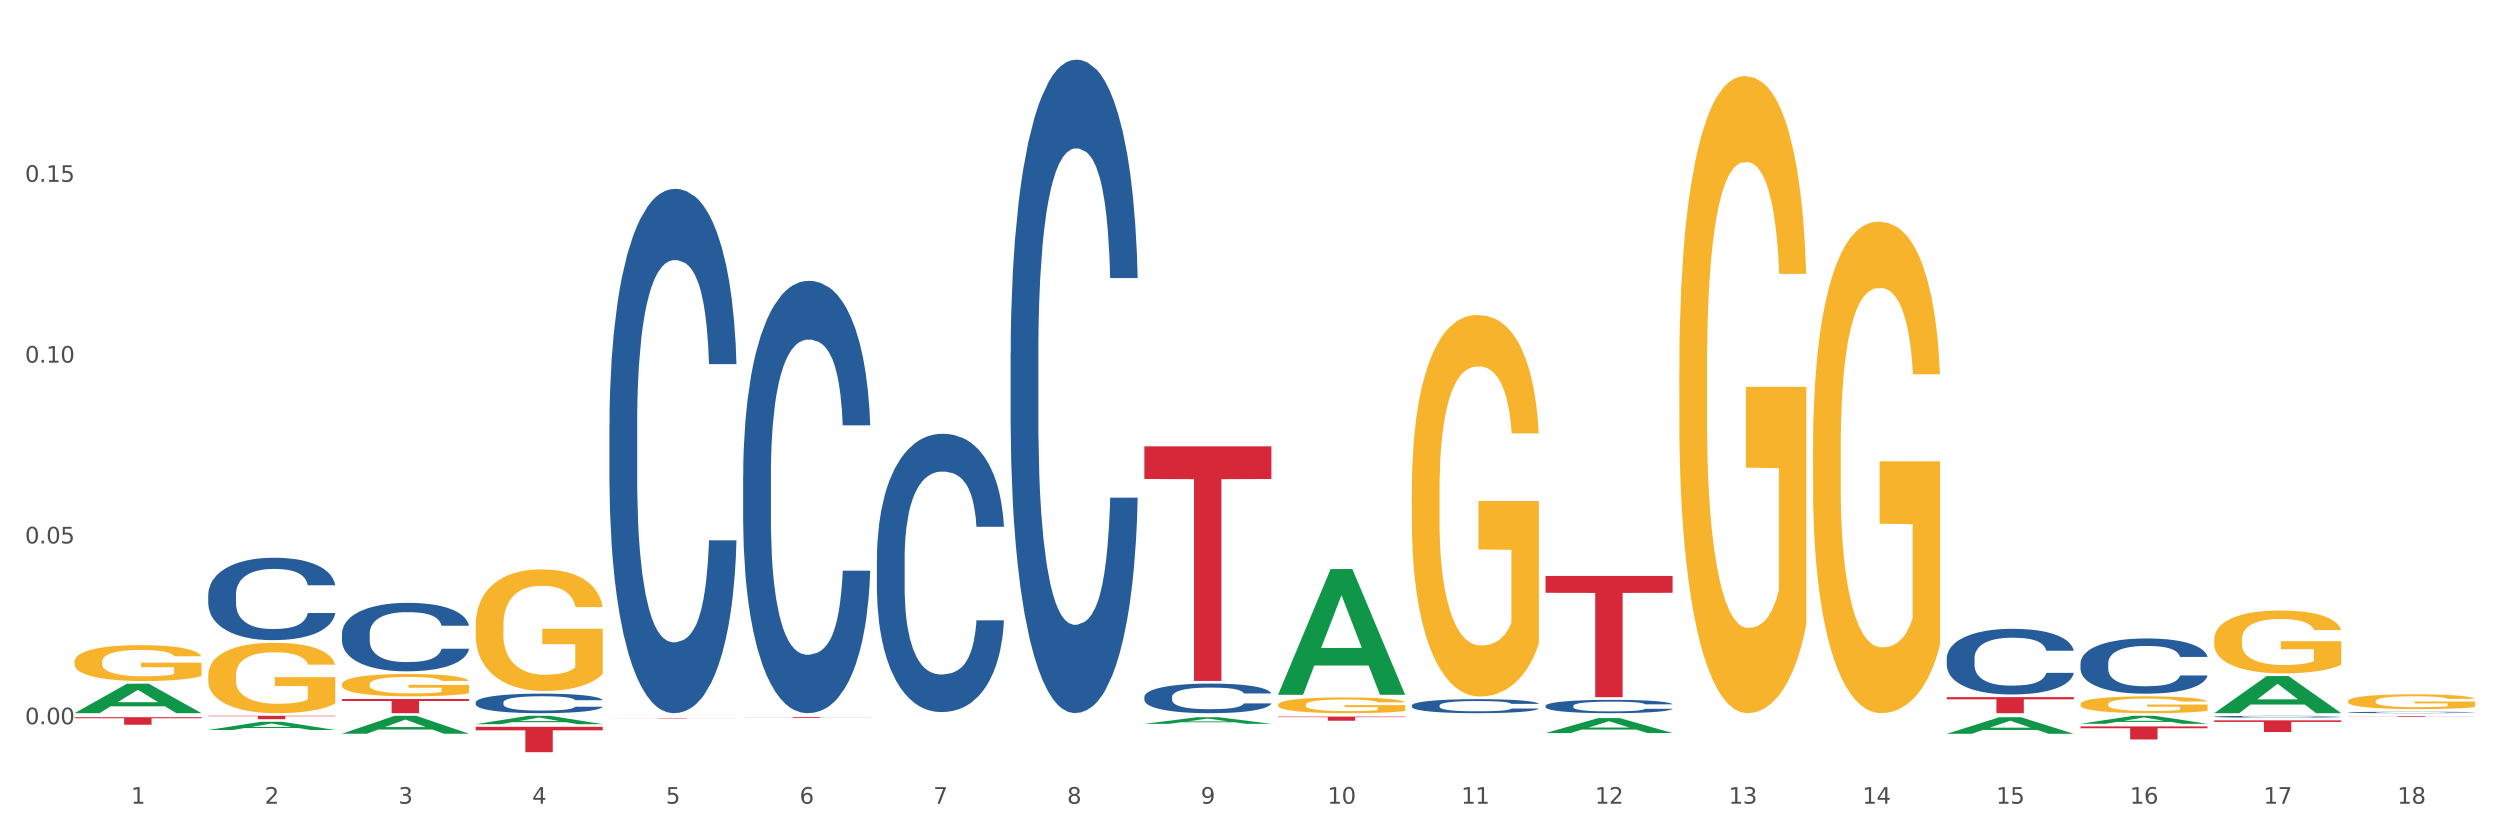 <?xml version="1.0" encoding="utf-8" standalone="no"?>
<!DOCTYPE svg PUBLIC "-//W3C//DTD SVG 1.1//EN"
  "http://www.w3.org/Graphics/SVG/1.1/DTD/svg11.dtd">
<svg xmlns:xlink="http://www.w3.org/1999/xlink" width="1080pt" height="360pt" viewBox="0 0 1080 360" xmlns="http://www.w3.org/2000/svg" version="1.1">
 <rect x="0" y="0" width="1080" height="360" fill="#333333" stroke="none"/>
 <defs>
  <style type="text/css">*{stroke-linejoin: round; stroke-linecap: butt}</style>
 </defs>
 <g id="figure_1">
  <g id="patch_1">
   <path d="M 0 360 
L 1080 360 
L 1080 0 
L 0 0 
z
" style="fill: #ffffff; stroke: #ffffff; stroke-linejoin: miter"/>
  </g>
  <g id="axes_1">
   <g id="matplotlib.axis_1">
    <g id="xtick_1">
     <g id="text_1">
      <!-- 1 -->
      <g style="fill: #4d4d4d" transform="translate(56.563 347.204) scale(0.096 -0.096)">
       <defs>
        <path id="DejaVuSans-31" d="M 794 531 
L 1825 531 
L 1825 4091 
L 703 3866 
L 703 4441 
L 1819 4666 
L 2450 4666 
L 2450 531 
L 3481 531 
L 3481 0 
L 794 0 
L 794 531 
z
" transform="scale(0.016)"/>
       </defs>
       <use xlink:href="#DejaVuSans-31"/>
      </g>
     </g>
    </g>
    <g id="xtick_2">
     <g id="text_2">
      <!-- 2 -->
      <g style="fill: #4d4d4d" transform="translate(114.336 347.204) scale(0.096 -0.096)">
       <defs>
        <path id="DejaVuSans-32" d="M 1228 531 
L 3431 531 
L 3431 0 
L 469 0 
L 469 531 
Q 828 903 1448 1529 
Q 2069 2156 2228 2338 
Q 2531 2678 2651 2914 
Q 2772 3150 2772 3378 
Q 2772 3750 2511 3984 
Q 2250 4219 1831 4219 
Q 1534 4219 1204 4116 
Q 875 4013 500 3803 
L 500 4441 
Q 881 4594 1212 4672 
Q 1544 4750 1819 4750 
Q 2544 4750 2975 4387 
Q 3406 4025 3406 3419 
Q 3406 3131 3298 2873 
Q 3191 2616 2906 2266 
Q 2828 2175 2409 1742 
Q 1991 1309 1228 531 
z
" transform="scale(0.016)"/>
       </defs>
       <use xlink:href="#DejaVuSans-32"/>
      </g>
     </g>
    </g>
    <g id="xtick_3">
     <g id="text_3">
      <!-- 3 -->
      <g style="fill: #4d4d4d" transform="translate(172.109 347.204) scale(0.096 -0.096)">
       <defs>
        <path id="DejaVuSans-33" d="M 2597 2516 
Q 3050 2419 3304 2112 
Q 3559 1806 3559 1356 
Q 3559 666 3084 287 
Q 2609 -91 1734 -91 
Q 1441 -91 1130 -33 
Q 819 25 488 141 
L 488 750 
Q 750 597 1062 519 
Q 1375 441 1716 441 
Q 2309 441 2620 675 
Q 2931 909 2931 1356 
Q 2931 1769 2642 2001 
Q 2353 2234 1838 2234 
L 1294 2234 
L 1294 2753 
L 1863 2753 
Q 2328 2753 2575 2939 
Q 2822 3125 2822 3475 
Q 2822 3834 2567 4026 
Q 2313 4219 1838 4219 
Q 1578 4219 1281 4162 
Q 984 4106 628 3988 
L 628 4550 
Q 988 4650 1302 4700 
Q 1616 4750 1894 4750 
Q 2613 4750 3031 4423 
Q 3450 4097 3450 3541 
Q 3450 3153 3228 2886 
Q 3006 2619 2597 2516 
z
" transform="scale(0.016)"/>
       </defs>
       <use xlink:href="#DejaVuSans-33"/>
      </g>
     </g>
    </g>
    <g id="xtick_4">
     <g id="text_4">
      <!-- 4 -->
      <g style="fill: #4d4d4d" transform="translate(229.882 347.204) scale(0.096 -0.096)">
       <defs>
        <path id="DejaVuSans-34" d="M 2419 4116 
L 825 1625 
L 2419 1625 
L 2419 4116 
z
M 2253 4666 
L 3047 4666 
L 3047 1625 
L 3713 1625 
L 3713 1100 
L 3047 1100 
L 3047 0 
L 2419 0 
L 2419 1100 
L 313 1100 
L 313 1709 
L 2253 4666 
z
" transform="scale(0.016)"/>
       </defs>
       <use xlink:href="#DejaVuSans-34"/>
      </g>
     </g>
    </g>
    <g id="xtick_5">
     <g id="text_5">
      <!-- 5 -->
      <g style="fill: #4d4d4d" transform="translate(287.655 347.204) scale(0.096 -0.096)">
       <defs>
        <path id="DejaVuSans-35" d="M 691 4666 
L 3169 4666 
L 3169 4134 
L 1269 4134 
L 1269 2991 
Q 1406 3038 1543 3061 
Q 1681 3084 1819 3084 
Q 2600 3084 3056 2656 
Q 3513 2228 3513 1497 
Q 3513 744 3044 326 
Q 2575 -91 1722 -91 
Q 1428 -91 1123 -41 
Q 819 9 494 109 
L 494 744 
Q 775 591 1075 516 
Q 1375 441 1709 441 
Q 2250 441 2565 725 
Q 2881 1009 2881 1497 
Q 2881 1984 2565 2268 
Q 2250 2553 1709 2553 
Q 1456 2553 1204 2497 
Q 953 2441 691 2322 
L 691 4666 
z
" transform="scale(0.016)"/>
       </defs>
       <use xlink:href="#DejaVuSans-35"/>
      </g>
     </g>
    </g>
    <g id="xtick_6">
     <g id="text_6">
      <!-- 6 -->
      <g style="fill: #4d4d4d" transform="translate(345.428 347.204) scale(0.096 -0.096)">
       <defs>
        <path id="DejaVuSans-36" d="M 2113 2584 
Q 1688 2584 1439 2293 
Q 1191 2003 1191 1497 
Q 1191 994 1439 701 
Q 1688 409 2113 409 
Q 2538 409 2786 701 
Q 3034 994 3034 1497 
Q 3034 2003 2786 2293 
Q 2538 2584 2113 2584 
z
M 3366 4563 
L 3366 3988 
Q 3128 4100 2886 4159 
Q 2644 4219 2406 4219 
Q 1781 4219 1451 3797 
Q 1122 3375 1075 2522 
Q 1259 2794 1537 2939 
Q 1816 3084 2150 3084 
Q 2853 3084 3261 2657 
Q 3669 2231 3669 1497 
Q 3669 778 3244 343 
Q 2819 -91 2113 -91 
Q 1303 -91 875 529 
Q 447 1150 447 2328 
Q 447 3434 972 4092 
Q 1497 4750 2381 4750 
Q 2619 4750 2861 4703 
Q 3103 4656 3366 4563 
z
" transform="scale(0.016)"/>
       </defs>
       <use xlink:href="#DejaVuSans-36"/>
      </g>
     </g>
    </g>
    <g id="xtick_7">
     <g id="text_7">
      <!-- 7 -->
      <g style="fill: #4d4d4d" transform="translate(403.201 347.204) scale(0.096 -0.096)">
       <defs>
        <path id="DejaVuSans-37" d="M 525 4666 
L 3525 4666 
L 3525 4397 
L 1831 0 
L 1172 0 
L 2766 4134 
L 525 4134 
L 525 4666 
z
" transform="scale(0.016)"/>
       </defs>
       <use xlink:href="#DejaVuSans-37"/>
      </g>
     </g>
    </g>
    <g id="xtick_8">
     <g id="text_8">
      <!-- 8 -->
      <g style="fill: #4d4d4d" transform="translate(460.974 347.204) scale(0.096 -0.096)">
       <defs>
        <path id="DejaVuSans-38" d="M 2034 2216 
Q 1584 2216 1326 1975 
Q 1069 1734 1069 1313 
Q 1069 891 1326 650 
Q 1584 409 2034 409 
Q 2484 409 2743 651 
Q 3003 894 3003 1313 
Q 3003 1734 2745 1975 
Q 2488 2216 2034 2216 
z
M 1403 2484 
Q 997 2584 770 2862 
Q 544 3141 544 3541 
Q 544 4100 942 4425 
Q 1341 4750 2034 4750 
Q 2731 4750 3128 4425 
Q 3525 4100 3525 3541 
Q 3525 3141 3298 2862 
Q 3072 2584 2669 2484 
Q 3125 2378 3379 2068 
Q 3634 1759 3634 1313 
Q 3634 634 3220 271 
Q 2806 -91 2034 -91 
Q 1263 -91 848 271 
Q 434 634 434 1313 
Q 434 1759 690 2068 
Q 947 2378 1403 2484 
z
M 1172 3481 
Q 1172 3119 1398 2916 
Q 1625 2713 2034 2713 
Q 2441 2713 2670 2916 
Q 2900 3119 2900 3481 
Q 2900 3844 2670 4047 
Q 2441 4250 2034 4250 
Q 1625 4250 1398 4047 
Q 1172 3844 1172 3481 
z
" transform="scale(0.016)"/>
       </defs>
       <use xlink:href="#DejaVuSans-38"/>
      </g>
     </g>
    </g>
    <g id="xtick_9">
     <g id="text_9">
      <!-- 9 -->
      <g style="fill: #4d4d4d" transform="translate(518.747 347.204) scale(0.096 -0.096)">
       <defs>
        <path id="DejaVuSans-39" d="M 703 97 
L 703 672 
Q 941 559 1184 500 
Q 1428 441 1663 441 
Q 2288 441 2617 861 
Q 2947 1281 2994 2138 
Q 2813 1869 2534 1725 
Q 2256 1581 1919 1581 
Q 1219 1581 811 2004 
Q 403 2428 403 3163 
Q 403 3881 828 4315 
Q 1253 4750 1959 4750 
Q 2769 4750 3195 4129 
Q 3622 3509 3622 2328 
Q 3622 1225 3098 567 
Q 2575 -91 1691 -91 
Q 1453 -91 1209 -44 
Q 966 3 703 97 
z
M 1959 2075 
Q 2384 2075 2632 2365 
Q 2881 2656 2881 3163 
Q 2881 3666 2632 3958 
Q 2384 4250 1959 4250 
Q 1534 4250 1286 3958 
Q 1038 3666 1038 3163 
Q 1038 2656 1286 2365 
Q 1534 2075 1959 2075 
z
" transform="scale(0.016)"/>
       </defs>
       <use xlink:href="#DejaVuSans-39"/>
      </g>
     </g>
    </g>
    <g id="xtick_10">
     <g id="text_10">
      <!-- 10 -->
      <g style="fill: #4d4d4d" transform="translate(573.466 347.204) scale(0.096 -0.096)">
       <defs>
        <path id="DejaVuSans-30" d="M 2034 4250 
Q 1547 4250 1301 3770 
Q 1056 3291 1056 2328 
Q 1056 1369 1301 889 
Q 1547 409 2034 409 
Q 2525 409 2770 889 
Q 3016 1369 3016 2328 
Q 3016 3291 2770 3770 
Q 2525 4250 2034 4250 
z
M 2034 4750 
Q 2819 4750 3233 4129 
Q 3647 3509 3647 2328 
Q 3647 1150 3233 529 
Q 2819 -91 2034 -91 
Q 1250 -91 836 529 
Q 422 1150 422 2328 
Q 422 3509 836 4129 
Q 1250 4750 2034 4750 
z
" transform="scale(0.016)"/>
       </defs>
       <use xlink:href="#DejaVuSans-31"/>
       <use xlink:href="#DejaVuSans-30" transform="translate(63.623 0)"/>
      </g>
     </g>
    </g>
    <g id="xtick_11">
     <g id="text_11">
      <!-- 11 -->
      <g style="fill: #4d4d4d" transform="translate(631.239 347.204) scale(0.096 -0.096)">
       <use xlink:href="#DejaVuSans-31"/>
       <use xlink:href="#DejaVuSans-31" transform="translate(63.623 0)"/>
      </g>
     </g>
    </g>
    <g id="xtick_12">
     <g id="text_12">
      <!-- 12 -->
      <g style="fill: #4d4d4d" transform="translate(689.012 347.204) scale(0.096 -0.096)">
       <use xlink:href="#DejaVuSans-31"/>
       <use xlink:href="#DejaVuSans-32" transform="translate(63.623 0)"/>
      </g>
     </g>
    </g>
    <g id="xtick_13">
     <g id="text_13">
      <!-- 13 -->
      <g style="fill: #4d4d4d" transform="translate(746.785 347.204) scale(0.096 -0.096)">
       <use xlink:href="#DejaVuSans-31"/>
       <use xlink:href="#DejaVuSans-33" transform="translate(63.623 0)"/>
      </g>
     </g>
    </g>
    <g id="xtick_14">
     <g id="text_14">
      <!-- 14 -->
      <g style="fill: #4d4d4d" transform="translate(804.558 347.204) scale(0.096 -0.096)">
       <use xlink:href="#DejaVuSans-31"/>
       <use xlink:href="#DejaVuSans-34" transform="translate(63.623 0)"/>
      </g>
     </g>
    </g>
    <g id="xtick_15">
     <g id="text_15">
      <!-- 15 -->
      <g style="fill: #4d4d4d" transform="translate(862.331 347.204) scale(0.096 -0.096)">
       <use xlink:href="#DejaVuSans-31"/>
       <use xlink:href="#DejaVuSans-35" transform="translate(63.623 0)"/>
      </g>
     </g>
    </g>
    <g id="xtick_16">
     <g id="text_16">
      <!-- 16 -->
      <g style="fill: #4d4d4d" transform="translate(920.104 347.204) scale(0.096 -0.096)">
       <use xlink:href="#DejaVuSans-31"/>
       <use xlink:href="#DejaVuSans-36" transform="translate(63.623 0)"/>
      </g>
     </g>
    </g>
    <g id="xtick_17">
     <g id="text_17">
      <!-- 17 -->
      <g style="fill: #4d4d4d" transform="translate(977.877 347.204) scale(0.096 -0.096)">
       <use xlink:href="#DejaVuSans-31"/>
       <use xlink:href="#DejaVuSans-37" transform="translate(63.623 0)"/>
      </g>
     </g>
    </g>
    <g id="xtick_18">
     <g id="text_18">
      <!-- 18 -->
      <g style="fill: #4d4d4d" transform="translate(1035.65 347.204) scale(0.096 -0.096)">
       <use xlink:href="#DejaVuSans-31"/>
       <use xlink:href="#DejaVuSans-38" transform="translate(63.623 0)"/>
      </g>
     </g>
    </g>
    <g id="xtick_19"/>
    <g id="xtick_20"/>
    <g id="xtick_21"/>
    <g id="xtick_22"/>
    <g id="xtick_23"/>
    <g id="xtick_24"/>
    <g id="xtick_25"/>
    <g id="xtick_26"/>
    <g id="xtick_27"/>
    <g id="xtick_28"/>
    <g id="xtick_29"/>
    <g id="xtick_30"/>
    <g id="xtick_31"/>
    <g id="xtick_32"/>
    <g id="xtick_33"/>
    <g id="xtick_34"/>
    <g id="xtick_35"/>
   </g>
   <g id="matplotlib.axis_2">
    <g id="ytick_1">
     <g id="text_19">
      <!-- 0.00 -->
      <g style="fill: #4d4d4d" transform="translate(10.8 312.878) scale(0.096 -0.096)">
       <defs>
        <path id="DejaVuSans-2e" d="M 684 794 
L 1344 794 
L 1344 0 
L 684 0 
L 684 794 
z
" transform="scale(0.016)"/>
       </defs>
       <use xlink:href="#DejaVuSans-30"/>
       <use xlink:href="#DejaVuSans-2e" transform="translate(63.623 0)"/>
       <use xlink:href="#DejaVuSans-30" transform="translate(95.41 0)"/>
       <use xlink:href="#DejaVuSans-30" transform="translate(159.033 0)"/>
      </g>
     </g>
    </g>
    <g id="ytick_2">
     <g id="text_20">
      <!-- 0.05 -->
      <g style="fill: #4d4d4d" transform="translate(10.8 234.77) scale(0.096 -0.096)">
       <use xlink:href="#DejaVuSans-30"/>
       <use xlink:href="#DejaVuSans-2e" transform="translate(63.623 0)"/>
       <use xlink:href="#DejaVuSans-30" transform="translate(95.41 0)"/>
       <use xlink:href="#DejaVuSans-35" transform="translate(159.033 0)"/>
      </g>
     </g>
    </g>
    <g id="ytick_3">
     <g id="text_21">
      <!-- 0.10 -->
      <g style="fill: #4d4d4d" transform="translate(10.8 156.662) scale(0.096 -0.096)">
       <use xlink:href="#DejaVuSans-30"/>
       <use xlink:href="#DejaVuSans-2e" transform="translate(63.623 0)"/>
       <use xlink:href="#DejaVuSans-31" transform="translate(95.41 0)"/>
       <use xlink:href="#DejaVuSans-30" transform="translate(159.033 0)"/>
      </g>
     </g>
    </g>
    <g id="ytick_4">
     <g id="text_22">
      <!-- 0.15 -->
      <g style="fill: #4d4d4d" transform="translate(10.8 78.553) scale(0.096 -0.096)">
       <use xlink:href="#DejaVuSans-30"/>
       <use xlink:href="#DejaVuSans-2e" transform="translate(63.623 0)"/>
       <use xlink:href="#DejaVuSans-31" transform="translate(95.41 0)"/>
       <use xlink:href="#DejaVuSans-35" transform="translate(159.033 0)"/>
      </g>
     </g>
    </g>
    <g id="ytick_5"/>
    <g id="ytick_6"/>
    <g id="ytick_7"/>
    <g id="ytick_8"/>
   </g>
   <g id="PolyCollection_1">
    <path d="M 32.175 308.073 
L 32.232 308.061 
L 54.864 295.363 
L 64.257 295.351 
L 87.059 308.097 
L 76.196 308.097 
L 71.273 305.129 
L 47.905 305.129 
L 47.735 305.177 
L 42.982 308.097 
L 32.175 308.097 
L 32.175 308.073 
L 50.847 303.358 
L 68.331 303.346 
L 59.674 298.068 
L 59.561 298.044 
L 59.447 298.08 
L 50.79 303.346 
L 50.847 303.358 
L 32.175 308.073 
z
" clip-path="url(#p1de6a89433)" style="fill: #109648"/>
    <path d="M 147.721 301.965 
L 202.605 301.965 
L 202.605 302.817 
L 181.016 302.823 
L 181.016 308.097 
L 169.18 308.097 
L 169.18 302.823 
L 147.721 302.817 
L 147.721 301.971 
L 147.721 301.965 
z
" clip-path="url(#p1de6a89433)" style="fill: #d62839"/>
    <path d="M 205.494 313.974 
L 260.378 313.974 
L 260.378 315.5 
L 238.789 315.51 
L 238.789 324.95 
L 226.953 324.95 
L 226.953 315.51 
L 205.494 315.5 
L 205.494 313.985 
L 205.494 313.974 
z
" clip-path="url(#p1de6a89433)" style="fill: #d62839"/>
    <path d="M 263.267 310.427 
L 318.151 310.427 
L 318.151 310.453 
L 296.562 310.453 
L 296.562 310.614 
L 284.726 310.614 
L 284.726 310.453 
L 263.267 310.453 
L 263.267 310.427 
L 263.267 310.427 
z
" clip-path="url(#p1de6a89433)" style="fill: #d62839"/>
    <path d="M 321.04 309.802 
L 375.924 309.802 
L 375.924 309.852 
L 354.335 309.852 
L 354.335 310.157 
L 342.499 310.157 
L 342.499 309.852 
L 321.04 309.852 
L 321.04 309.803 
L 321.04 309.802 
z
" clip-path="url(#p1de6a89433)" style="fill: #d62839"/>
    <path d="M 494.359 192.829 
L 549.243 192.829 
L 549.243 206.912 
L 527.654 207.007 
L 527.654 294.165 
L 515.818 294.165 
L 515.818 207.007 
L 494.359 206.912 
L 494.359 192.925 
L 494.359 192.829 
z
" clip-path="url(#p1de6a89433)" style="fill: #d62839"/>
    <path d="M 552.132 309.566 
L 607.016 309.566 
L 607.016 309.814 
L 585.427 309.816 
L 585.427 311.35 
L 573.591 311.35 
L 573.591 309.816 
L 552.132 309.814 
L 552.132 309.568 
L 552.132 309.566 
z
" clip-path="url(#p1de6a89433)" style="fill: #d62839"/>
    <path d="M 667.678 248.812 
L 722.562 248.812 
L 722.562 256.093 
L 700.973 256.142 
L 700.973 301.199 
L 689.137 301.199 
L 689.137 256.142 
L 667.678 256.093 
L 667.678 248.862 
L 667.678 248.812 
z
" clip-path="url(#p1de6a89433)" style="fill: #d62839"/>
    <path d="M 840.997 301.152 
L 895.881 301.152 
L 895.881 302.117 
L 874.291 302.124 
L 874.291 308.097 
L 862.456 308.097 
L 862.456 302.124 
L 840.997 302.117 
L 840.997 301.159 
L 840.997 301.152 
z
" clip-path="url(#p1de6a89433)" style="fill: #d62839"/>
    <path d="M 898.77 313.814 
L 953.654 313.814 
L 953.654 314.598 
L 932.064 314.603 
L 932.064 319.457 
L 920.229 319.457 
L 920.229 314.603 
L 898.77 314.598 
L 898.77 313.819 
L 898.77 313.814 
z
" clip-path="url(#p1de6a89433)" style="fill: #d62839"/>
    <path d="M 1014.316 309.403 
L 1069.2 309.403 
L 1069.2 309.447 
L 1047.61 309.448 
L 1047.61 309.725 
L 1035.775 309.725 
L 1035.775 309.448 
L 1014.316 309.447 
L 1014.316 309.403 
L 1014.316 309.403 
z
" clip-path="url(#p1de6a89433)" style="fill: #d62839"/>
    <path d="M 32.175 285.873 
L 32.24 285.859 
L 32.24 285.349 
L 32.369 284.91 
L 33.017 283.847 
L 33.989 282.969 
L 34.702 282.501 
L 35.415 282.119 
L 36.257 281.736 
L 37.294 281.34 
L 39.173 280.759 
L 40.34 280.461 
L 41.765 280.15 
L 44.357 279.696 
L 46.236 279.441 
L 48.18 279.229 
L 51.355 278.974 
L 53.429 278.861 
L 55.632 278.776 
L 58.289 278.719 
L 60.298 278.705 
L 64.704 278.747 
L 68.462 278.875 
L 70.277 278.974 
L 72.609 279.144 
L 73.84 279.257 
L 75.849 279.484 
L 77.923 279.781 
L 79.348 280.036 
L 81.487 280.518 
L 83.107 281 
L 84.597 281.595 
L 85.375 282.006 
L 85.958 282.388 
L 86.476 282.827 
L 86.995 283.521 
L 75.331 283.521 
L 74.877 283.026 
L 74.164 282.558 
L 73.128 282.105 
L 72.22 281.821 
L 70.665 281.467 
L 69.24 281.241 
L 67.749 281.071 
L 65.935 280.929 
L 64.509 280.858 
L 62.501 280.801 
L 58.548 280.816 
L 55.891 280.929 
L 54.077 281.071 
L 52.911 281.198 
L 51.874 281.34 
L 50.707 281.538 
L 49.347 281.836 
L 48.375 282.105 
L 47.403 282.445 
L 46.625 282.785 
L 45.912 283.181 
L 45.329 283.606 
L 44.876 284.046 
L 44.487 284.584 
L 44.163 285.476 
L 44.163 287.417 
L 44.292 287.856 
L 44.616 288.437 
L 45.005 288.876 
L 45.653 289.401 
L 46.236 289.755 
L 47.338 290.265 
L 48.569 290.69 
L 49.541 290.959 
L 50.513 291.186 
L 52.198 291.497 
L 54.077 291.752 
L 55.697 291.908 
L 57.9 292.05 
L 59.39 292.107 
L 60.686 292.135 
L 63.861 292.135 
L 66.129 292.092 
L 68.657 291.993 
L 70.601 291.866 
L 72.22 291.71 
L 74.035 291.455 
L 75.201 291.214 
L 75.201 288.253 
L 60.946 288.239 
L 60.946 286.27 
L 87.059 286.27 
L 87.059 292.05 
L 85.958 292.347 
L 84.727 292.617 
L 83.431 292.857 
L 81.487 293.155 
L 79.154 293.438 
L 77.08 293.637 
L 74.877 293.807 
L 72.285 293.962 
L 68.916 294.104 
L 66.842 294.161 
L 64.25 294.203 
L 61.205 294.217 
L 58.548 294.189 
L 55.956 294.118 
L 53.235 293.991 
L 50.578 293.807 
L 48.569 293.622 
L 46.56 293.396 
L 44.422 293.098 
L 42.737 292.815 
L 41.441 292.56 
L 40.016 292.234 
L 38.46 291.809 
L 37.294 291.427 
L 36.257 291.03 
L 35.156 290.52 
L 34.378 290.081 
L 33.601 289.528 
L 33.147 289.117 
L 32.629 288.48 
L 32.24 287.587 
L 32.175 285.873 
z
" clip-path="url(#p1de6a89433)" style="fill: #f7b32b"/>
    <path d="M 1014.316 307.758 
L 1014.381 307.757 
L 1014.381 307.742 
L 1014.575 307.72 
L 1015.289 307.681 
L 1016.197 307.651 
L 1017.754 307.616 
L 1018.597 307.602 
L 1019.7 307.585 
L 1021.971 307.559 
L 1024.566 307.536 
L 1026.382 307.524 
L 1027.745 307.516 
L 1030.794 307.502 
L 1032.546 307.496 
L 1034.362 307.491 
L 1035.919 307.487 
L 1038.514 307.483 
L 1040.59 307.482 
L 1042.99 307.481 
L 1045.002 307.482 
L 1047.661 307.484 
L 1051.554 307.491 
L 1053.046 307.495 
L 1055.057 307.501 
L 1057.133 307.51 
L 1058.82 307.519 
L 1060.766 307.532 
L 1062.777 307.549 
L 1064.724 307.571 
L 1066.086 307.59 
L 1067.189 307.611 
L 1068.162 307.636 
L 1068.876 307.664 
L 1069.2 307.687 
L 1057.328 307.687 
L 1057.003 307.666 
L 1056.355 307.644 
L 1055.706 307.629 
L 1054.992 307.616 
L 1053.889 307.602 
L 1052.916 307.593 
L 1051.294 307.582 
L 1049.802 307.576 
L 1048.57 307.572 
L 1047.078 307.568 
L 1043.899 307.565 
L 1041.628 307.565 
L 1040.201 307.566 
L 1038.449 307.569 
L 1036.957 307.573 
L 1035.205 307.58 
L 1033.843 307.587 
L 1032.481 307.596 
L 1031.702 307.603 
L 1030.534 307.616 
L 1029.756 307.626 
L 1028.718 307.643 
L 1028.134 307.656 
L 1027.096 307.688 
L 1026.642 307.711 
L 1026.447 307.728 
L 1026.318 307.746 
L 1026.318 307.833 
L 1026.707 307.873 
L 1027.031 307.89 
L 1027.55 307.909 
L 1028.523 307.933 
L 1029.951 307.958 
L 1031.443 307.975 
L 1032.675 307.986 
L 1033.843 307.994 
L 1035.011 308 
L 1036.438 308.005 
L 1037.606 308.009 
L 1039.357 308.012 
L 1041.433 308.014 
L 1043.055 308.014 
L 1046.364 308.011 
L 1047.856 308.008 
L 1049.283 308.004 
L 1050.84 307.998 
L 1052.073 307.991 
L 1052.787 307.986 
L 1053.954 307.976 
L 1054.863 307.964 
L 1055.641 307.951 
L 1056.16 307.94 
L 1056.744 307.923 
L 1057.198 307.904 
L 1057.328 307.894 
L 1069.2 307.894 
L 1068.94 307.914 
L 1068.486 307.934 
L 1067.578 307.96 
L 1066.864 307.976 
L 1065.762 307.994 
L 1064.594 308.01 
L 1062.972 308.027 
L 1061.48 308.04 
L 1059.923 308.052 
L 1058.236 308.062 
L 1055.187 308.076 
L 1054.084 308.08 
L 1051.749 308.086 
L 1049.932 308.09 
L 1047.272 308.094 
L 1044.547 308.097 
L 1041.693 308.097 
L 1039.163 308.096 
L 1036.373 308.093 
L 1034.622 308.089 
L 1032.675 308.084 
L 1030.405 308.076 
L 1028.264 308.067 
L 1026.253 308.055 
L 1024.371 308.043 
L 1022.62 308.028 
L 1020.349 308.004 
L 1018.662 307.98 
L 1017.43 307.958 
L 1016.586 307.94 
L 1015.743 307.916 
L 1015.289 307.9 
L 1014.575 307.86 
L 1014.316 307.824 
L 1014.316 307.758 
z
" clip-path="url(#p1de6a89433)" style="fill: #255c99"/>
    <path d="M 956.543 309.593 
L 956.608 309.593 
L 956.608 309.572 
L 956.802 309.544 
L 957.516 309.492 
L 958.424 309.453 
L 959.981 309.408 
L 960.824 309.389 
L 961.927 309.367 
L 964.198 309.333 
L 966.793 309.303 
L 968.609 309.287 
L 969.972 309.277 
L 973.021 309.258 
L 974.773 309.25 
L 976.589 309.243 
L 978.146 309.239 
L 980.741 309.234 
L 982.817 309.232 
L 985.217 309.231 
L 987.229 309.232 
L 989.888 309.235 
L 993.781 309.243 
L 995.273 309.249 
L 997.284 309.257 
L 999.36 309.269 
L 1001.047 309.281 
L 1002.993 309.298 
L 1005.004 309.32 
L 1006.951 309.348 
L 1008.313 309.374 
L 1009.416 309.401 
L 1010.389 309.434 
L 1011.103 309.47 
L 1011.427 309.5 
L 999.555 309.5 
L 999.231 309.473 
L 998.582 309.444 
L 997.933 309.424 
L 997.219 309.408 
L 996.116 309.389 
L 995.143 309.378 
L 993.521 309.364 
L 992.029 309.355 
L 990.797 309.35 
L 989.305 309.345 
L 986.126 309.341 
L 983.855 309.341 
L 982.428 309.342 
L 980.676 309.346 
L 979.184 309.351 
L 977.432 309.36 
L 976.07 309.369 
L 974.708 309.382 
L 973.929 309.391 
L 972.761 309.407 
L 971.983 309.42 
L 970.945 309.443 
L 970.361 309.459 
L 969.323 309.501 
L 968.869 309.532 
L 968.674 309.554 
L 968.545 309.577 
L 968.545 309.692 
L 968.934 309.744 
L 969.258 309.766 
L 969.777 309.791 
L 970.75 309.823 
L 972.178 309.855 
L 973.67 309.878 
L 974.902 309.892 
L 976.07 309.902 
L 977.238 309.91 
L 978.665 309.917 
L 979.833 309.922 
L 981.584 309.926 
L 983.66 309.928 
L 985.282 309.928 
L 988.591 309.925 
L 990.083 309.921 
L 991.51 309.916 
L 993.067 309.908 
L 994.3 309.899 
L 995.014 309.892 
L 996.181 309.878 
L 997.09 309.864 
L 997.868 309.847 
L 998.387 309.832 
L 998.971 309.81 
L 999.425 309.785 
L 999.555 309.771 
L 1011.427 309.771 
L 1011.168 309.798 
L 1010.713 309.824 
L 1009.805 309.858 
L 1009.092 309.878 
L 1007.989 309.903 
L 1006.821 309.923 
L 1005.199 309.946 
L 1003.707 309.963 
L 1002.15 309.978 
L 1000.463 309.991 
L 997.414 310.009 
L 996.311 310.015 
L 993.976 310.023 
L 992.159 310.029 
L 989.499 310.034 
L 986.774 310.037 
L 983.92 310.037 
L 981.39 310.036 
L 978.6 310.031 
L 976.849 310.027 
L 974.902 310.02 
L 972.632 310.01 
L 970.491 309.998 
L 968.48 309.983 
L 966.598 309.966 
L 964.847 309.947 
L 962.576 309.915 
L 960.889 309.884 
L 959.657 309.855 
L 958.813 309.831 
L 957.97 309.8 
L 957.516 309.779 
L 956.802 309.727 
L 956.543 309.679 
L 956.543 309.593 
z
" clip-path="url(#p1de6a89433)" style="fill: #255c99"/>
    <path d="M 898.77 286.535 
L 898.835 286.513 
L 898.835 285.903 
L 899.029 285.075 
L 899.743 283.549 
L 900.651 282.393 
L 902.208 281.041 
L 903.051 280.475 
L 904.154 279.842 
L 906.425 278.818 
L 909.02 277.946 
L 910.836 277.466 
L 912.199 277.161 
L 915.248 276.616 
L 917 276.376 
L 918.816 276.18 
L 920.373 276.049 
L 922.968 275.897 
L 925.044 275.831 
L 927.444 275.809 
L 929.456 275.831 
L 932.116 275.918 
L 936.008 276.18 
L 937.5 276.333 
L 939.511 276.594 
L 941.587 276.943 
L 943.274 277.292 
L 945.22 277.793 
L 947.231 278.447 
L 949.178 279.276 
L 950.54 280.039 
L 951.643 280.845 
L 952.616 281.826 
L 953.33 282.895 
L 953.654 283.788 
L 941.782 283.788 
L 941.458 282.982 
L 940.809 282.11 
L 940.16 281.521 
L 939.446 281.041 
L 938.344 280.496 
L 937.37 280.148 
L 935.749 279.733 
L 934.256 279.472 
L 933.024 279.319 
L 931.532 279.188 
L 928.353 279.058 
L 926.082 279.058 
L 924.655 279.101 
L 922.903 279.21 
L 921.411 279.363 
L 919.659 279.624 
L 918.297 279.908 
L 916.935 280.278 
L 916.156 280.54 
L 914.988 281.02 
L 914.21 281.412 
L 913.172 282.088 
L 912.588 282.568 
L 911.55 283.81 
L 911.096 284.726 
L 910.901 285.358 
L 910.772 286.056 
L 910.772 289.456 
L 911.161 290.983 
L 911.485 291.637 
L 912.004 292.378 
L 912.977 293.337 
L 914.405 294.274 
L 915.897 294.95 
L 917.129 295.364 
L 918.297 295.67 
L 919.465 295.909 
L 920.892 296.127 
L 922.06 296.258 
L 923.811 296.389 
L 925.887 296.454 
L 927.509 296.454 
L 930.818 296.345 
L 932.31 296.236 
L 933.737 296.084 
L 935.294 295.844 
L 936.527 295.582 
L 937.241 295.386 
L 938.408 294.972 
L 939.317 294.536 
L 940.095 294.035 
L 940.614 293.599 
L 941.198 292.945 
L 941.652 292.203 
L 941.782 291.811 
L 953.654 291.811 
L 953.395 292.596 
L 952.94 293.359 
L 952.032 294.383 
L 951.319 294.972 
L 950.216 295.691 
L 949.048 296.302 
L 947.426 296.978 
L 945.934 297.479 
L 944.377 297.915 
L 942.69 298.307 
L 939.641 298.853 
L 938.538 299.005 
L 936.203 299.267 
L 934.386 299.419 
L 931.726 299.572 
L 929.002 299.659 
L 926.147 299.681 
L 923.617 299.637 
L 920.827 299.507 
L 919.076 299.376 
L 917.129 299.18 
L 914.859 298.874 
L 912.718 298.504 
L 910.707 298.068 
L 908.825 297.566 
L 907.074 296.999 
L 904.803 296.062 
L 903.116 295.146 
L 901.884 294.296 
L 901.04 293.577 
L 900.197 292.661 
L 899.743 292.029 
L 899.029 290.503 
L 898.77 289.086 
L 898.77 286.535 
z
" clip-path="url(#p1de6a89433)" style="fill: #255c99"/>
    <path d="M 840.997 284.395 
L 841.062 284.369 
L 841.062 283.644 
L 841.256 282.659 
L 841.97 280.845 
L 842.878 279.472 
L 844.435 277.866 
L 845.278 277.192 
L 846.381 276.441 
L 848.652 275.223 
L 851.247 274.187 
L 853.063 273.617 
L 854.426 273.254 
L 857.475 272.606 
L 859.227 272.321 
L 861.043 272.088 
L 862.6 271.932 
L 865.195 271.751 
L 867.271 271.673 
L 869.672 271.647 
L 871.683 271.673 
L 874.343 271.777 
L 878.235 272.088 
L 879.727 272.269 
L 881.738 272.58 
L 883.814 272.995 
L 885.501 273.409 
L 887.447 274.005 
L 889.458 274.782 
L 891.405 275.767 
L 892.767 276.674 
L 893.87 277.633 
L 894.843 278.798 
L 895.557 280.068 
L 895.881 281.13 
L 884.009 281.13 
L 883.685 280.172 
L 883.036 279.135 
L 882.387 278.436 
L 881.673 277.866 
L 880.571 277.218 
L 879.597 276.803 
L 877.976 276.311 
L 876.483 276 
L 875.251 275.819 
L 873.759 275.663 
L 870.58 275.508 
L 868.309 275.508 
L 866.882 275.56 
L 865.13 275.689 
L 863.638 275.871 
L 861.887 276.182 
L 860.524 276.518 
L 859.162 276.959 
L 858.383 277.27 
L 857.216 277.84 
L 856.437 278.306 
L 855.399 279.109 
L 854.815 279.679 
L 853.777 281.156 
L 853.323 282.244 
L 853.128 282.996 
L 852.999 283.825 
L 852.999 287.867 
L 853.388 289.68 
L 853.712 290.458 
L 854.231 291.339 
L 855.204 292.479 
L 856.632 293.593 
L 858.124 294.396 
L 859.356 294.888 
L 860.524 295.251 
L 861.692 295.536 
L 863.119 295.795 
L 864.287 295.95 
L 866.039 296.106 
L 868.115 296.184 
L 869.736 296.184 
L 873.045 296.054 
L 874.537 295.925 
L 875.964 295.743 
L 877.521 295.458 
L 878.754 295.147 
L 879.468 294.914 
L 880.635 294.422 
L 881.544 293.904 
L 882.322 293.308 
L 882.841 292.79 
L 883.425 292.012 
L 883.879 291.131 
L 884.009 290.665 
L 895.881 290.665 
L 895.622 291.598 
L 895.167 292.505 
L 894.259 293.722 
L 893.546 294.422 
L 892.443 295.277 
L 891.275 296.002 
L 889.653 296.806 
L 888.161 297.401 
L 886.604 297.92 
L 884.917 298.386 
L 881.868 299.034 
L 880.765 299.215 
L 878.43 299.526 
L 876.613 299.707 
L 873.953 299.889 
L 871.229 299.992 
L 868.374 300.018 
L 865.844 299.966 
L 863.054 299.811 
L 861.303 299.656 
L 859.356 299.422 
L 857.086 299.06 
L 854.945 298.619 
L 852.934 298.101 
L 851.052 297.505 
L 849.301 296.831 
L 847.03 295.717 
L 845.343 294.629 
L 844.111 293.619 
L 843.267 292.764 
L 842.424 291.675 
L 841.97 290.924 
L 841.256 289.11 
L 840.997 287.426 
L 840.997 284.395 
z
" clip-path="url(#p1de6a89433)" style="fill: #255c99"/>
    <path d="M 667.678 304.923 
L 667.743 304.918 
L 667.743 304.77 
L 667.937 304.57 
L 668.651 304.202 
L 669.559 303.923 
L 671.116 303.597 
L 671.96 303.46 
L 673.062 303.307 
L 675.333 303.06 
L 677.928 302.849 
L 679.745 302.733 
L 681.107 302.66 
L 684.156 302.528 
L 685.908 302.47 
L 687.724 302.423 
L 689.281 302.391 
L 691.876 302.354 
L 693.952 302.338 
L 696.353 302.333 
L 698.364 302.338 
L 701.024 302.36 
L 704.916 302.423 
L 706.408 302.46 
L 708.419 302.523 
L 710.495 302.607 
L 712.182 302.691 
L 714.128 302.812 
L 716.139 302.97 
L 718.086 303.17 
L 719.448 303.354 
L 720.551 303.549 
L 721.524 303.786 
L 722.238 304.044 
L 722.562 304.26 
L 710.69 304.26 
L 710.366 304.065 
L 709.717 303.854 
L 709.068 303.712 
L 708.354 303.597 
L 707.252 303.465 
L 706.278 303.381 
L 704.657 303.281 
L 703.164 303.218 
L 701.932 303.181 
L 700.44 303.149 
L 697.261 303.118 
L 694.99 303.118 
L 693.563 303.128 
L 691.811 303.154 
L 690.319 303.191 
L 688.568 303.254 
L 687.205 303.323 
L 685.843 303.412 
L 685.064 303.475 
L 683.897 303.591 
L 683.118 303.686 
L 682.08 303.849 
L 681.496 303.965 
L 680.458 304.265 
L 680.004 304.486 
L 679.809 304.639 
L 679.68 304.807 
L 679.68 305.628 
L 680.069 305.997 
L 680.393 306.155 
L 680.912 306.334 
L 681.885 306.565 
L 683.313 306.792 
L 684.805 306.955 
L 686.037 307.055 
L 687.205 307.129 
L 688.373 307.186 
L 689.8 307.239 
L 690.968 307.271 
L 692.72 307.302 
L 694.796 307.318 
L 696.417 307.318 
L 699.726 307.292 
L 701.218 307.265 
L 702.645 307.229 
L 704.202 307.171 
L 705.435 307.107 
L 706.149 307.06 
L 707.316 306.96 
L 708.225 306.855 
L 709.003 306.734 
L 709.522 306.628 
L 710.106 306.471 
L 710.56 306.292 
L 710.69 306.197 
L 722.562 306.197 
L 722.303 306.386 
L 721.848 306.571 
L 720.94 306.818 
L 720.227 306.96 
L 719.124 307.134 
L 717.956 307.281 
L 716.334 307.444 
L 714.842 307.565 
L 713.285 307.671 
L 711.598 307.765 
L 708.549 307.897 
L 707.446 307.934 
L 705.111 307.997 
L 703.294 308.034 
L 700.634 308.071 
L 697.91 308.092 
L 695.055 308.097 
L 692.525 308.087 
L 689.735 308.055 
L 687.984 308.023 
L 686.037 307.976 
L 683.767 307.902 
L 681.626 307.813 
L 679.615 307.708 
L 677.733 307.586 
L 675.982 307.45 
L 673.711 307.223 
L 672.024 307.002 
L 670.792 306.797 
L 669.948 306.623 
L 669.105 306.402 
L 668.651 306.249 
L 667.937 305.881 
L 667.678 305.539 
L 667.678 304.923 
z
" clip-path="url(#p1de6a89433)" style="fill: #255c99"/>
    <path d="M 609.905 304.76 
L 609.97 304.755 
L 609.97 304.6 
L 610.164 304.39 
L 610.878 304.002 
L 611.786 303.709 
L 613.343 303.366 
L 614.187 303.222 
L 615.289 303.061 
L 617.56 302.801 
L 620.155 302.58 
L 621.972 302.458 
L 623.334 302.381 
L 626.383 302.242 
L 628.135 302.182 
L 629.951 302.132 
L 631.508 302.099 
L 634.103 302.06 
L 636.179 302.043 
L 638.58 302.038 
L 640.591 302.043 
L 643.251 302.065 
L 647.143 302.132 
L 648.635 302.171 
L 650.646 302.237 
L 652.722 302.325 
L 654.409 302.414 
L 656.355 302.541 
L 658.367 302.707 
L 660.313 302.918 
L 661.675 303.111 
L 662.778 303.316 
L 663.751 303.565 
L 664.465 303.836 
L 664.789 304.063 
L 652.917 304.063 
L 652.593 303.858 
L 651.944 303.637 
L 651.295 303.488 
L 650.581 303.366 
L 649.479 303.227 
L 648.505 303.139 
L 646.884 303.034 
L 645.391 302.967 
L 644.159 302.929 
L 642.667 302.895 
L 639.488 302.862 
L 637.217 302.862 
L 635.79 302.873 
L 634.038 302.901 
L 632.546 302.94 
L 630.795 303.006 
L 629.432 303.078 
L 628.07 303.172 
L 627.291 303.239 
L 626.124 303.36 
L 625.345 303.46 
L 624.307 303.631 
L 623.723 303.753 
L 622.685 304.069 
L 622.231 304.301 
L 622.036 304.461 
L 621.907 304.639 
L 621.907 305.502 
L 622.296 305.889 
L 622.62 306.055 
L 623.139 306.243 
L 624.112 306.487 
L 625.54 306.725 
L 627.032 306.896 
L 628.264 307.001 
L 629.432 307.079 
L 630.6 307.14 
L 632.027 307.195 
L 633.195 307.228 
L 634.947 307.261 
L 637.023 307.278 
L 638.644 307.278 
L 641.953 307.25 
L 643.445 307.223 
L 644.872 307.184 
L 646.429 307.123 
L 647.662 307.057 
L 648.376 307.007 
L 649.543 306.902 
L 650.452 306.791 
L 651.23 306.664 
L 651.749 306.553 
L 652.333 306.387 
L 652.787 306.199 
L 652.917 306.099 
L 664.789 306.099 
L 664.53 306.299 
L 664.076 306.492 
L 663.167 306.752 
L 662.454 306.902 
L 661.351 307.084 
L 660.183 307.239 
L 658.561 307.411 
L 657.069 307.538 
L 655.512 307.649 
L 653.825 307.748 
L 650.776 307.887 
L 649.673 307.926 
L 647.338 307.992 
L 645.521 308.031 
L 642.861 308.069 
L 640.137 308.092 
L 637.282 308.097 
L 634.752 308.086 
L 631.962 308.053 
L 630.211 308.02 
L 628.264 307.97 
L 625.994 307.892 
L 623.853 307.798 
L 621.842 307.688 
L 619.96 307.56 
L 618.209 307.416 
L 615.938 307.178 
L 614.251 306.946 
L 613.019 306.73 
L 612.175 306.548 
L 611.332 306.315 
L 610.878 306.155 
L 610.164 305.767 
L 609.905 305.408 
L 609.905 304.76 
z
" clip-path="url(#p1de6a89433)" style="fill: #255c99"/>
    <path d="M 494.359 301.049 
L 494.424 301.038 
L 494.424 300.71 
L 494.618 300.266 
L 495.332 299.448 
L 496.24 298.828 
L 497.797 298.104 
L 498.641 297.8 
L 499.743 297.461 
L 502.014 296.912 
L 504.609 296.444 
L 506.426 296.187 
L 507.788 296.023 
L 510.837 295.731 
L 512.589 295.603 
L 514.405 295.497 
L 515.962 295.427 
L 518.557 295.345 
L 520.633 295.31 
L 523.034 295.299 
L 525.045 295.31 
L 527.705 295.357 
L 531.597 295.497 
L 533.089 295.579 
L 535.1 295.719 
L 537.176 295.906 
L 538.863 296.093 
L 540.809 296.362 
L 542.821 296.713 
L 544.767 297.157 
L 546.129 297.566 
L 547.232 297.999 
L 548.205 298.525 
L 548.919 299.097 
L 549.243 299.577 
L 537.371 299.577 
L 537.047 299.144 
L 536.398 298.677 
L 535.749 298.361 
L 535.036 298.104 
L 533.933 297.812 
L 532.96 297.625 
L 531.338 297.403 
L 529.846 297.262 
L 528.613 297.18 
L 527.121 297.11 
L 523.942 297.04 
L 521.671 297.04 
L 520.244 297.064 
L 518.492 297.122 
L 517 297.204 
L 515.249 297.344 
L 513.886 297.496 
L 512.524 297.695 
L 511.745 297.835 
L 510.578 298.092 
L 509.799 298.303 
L 508.761 298.665 
L 508.177 298.922 
L 507.139 299.588 
L 506.685 300.079 
L 506.49 300.418 
L 506.361 300.792 
L 506.361 302.615 
L 506.75 303.434 
L 507.074 303.784 
L 507.593 304.182 
L 508.566 304.696 
L 509.994 305.198 
L 511.486 305.561 
L 512.718 305.783 
L 513.886 305.946 
L 515.054 306.075 
L 516.481 306.192 
L 517.649 306.262 
L 519.401 306.332 
L 521.477 306.367 
L 523.099 306.367 
L 526.407 306.309 
L 527.899 306.25 
L 529.327 306.169 
L 530.884 306.04 
L 532.116 305.9 
L 532.83 305.795 
L 533.998 305.572 
L 534.906 305.339 
L 535.684 305.07 
L 536.203 304.836 
L 536.787 304.485 
L 537.241 304.088 
L 537.371 303.878 
L 549.243 303.878 
L 548.984 304.298 
L 548.53 304.708 
L 547.621 305.257 
L 546.908 305.572 
L 545.805 305.958 
L 544.637 306.285 
L 543.015 306.648 
L 541.523 306.917 
L 539.966 307.15 
L 538.279 307.361 
L 535.23 307.653 
L 534.127 307.735 
L 531.792 307.875 
L 529.975 307.957 
L 527.315 308.039 
L 524.591 308.085 
L 521.736 308.097 
L 519.206 308.074 
L 516.416 308.004 
L 514.665 307.933 
L 512.718 307.828 
L 510.448 307.665 
L 508.307 307.466 
L 506.296 307.232 
L 504.414 306.963 
L 502.663 306.659 
L 500.392 306.157 
L 498.705 305.666 
L 497.473 305.21 
L 496.629 304.824 
L 495.786 304.334 
L 495.332 303.995 
L 494.618 303.176 
L 494.359 302.417 
L 494.359 301.049 
z
" clip-path="url(#p1de6a89433)" style="fill: #255c99"/>
    <path d="M 436.586 152.6 
L 436.651 152.342 
L 436.651 145.124 
L 436.845 135.327 
L 437.559 117.281 
L 438.467 103.617 
L 440.024 87.633 
L 440.868 80.93 
L 441.97 73.454 
L 444.241 61.337 
L 446.836 51.024 
L 448.653 45.353 
L 450.015 41.743 
L 453.064 35.298 
L 454.816 32.462 
L 456.632 30.142 
L 458.189 28.595 
L 460.784 26.791 
L 462.86 26.017 
L 465.261 25.759 
L 467.272 26.017 
L 469.932 27.049 
L 473.824 30.142 
L 475.316 31.947 
L 477.327 35.041 
L 479.403 39.165 
L 481.09 43.29 
L 483.036 49.22 
L 485.048 56.954 
L 486.994 66.751 
L 488.356 75.774 
L 489.459 85.313 
L 490.432 96.914 
L 491.146 109.546 
L 491.47 120.116 
L 479.598 120.116 
L 479.274 110.578 
L 478.625 100.265 
L 477.976 93.305 
L 477.263 87.633 
L 476.16 81.188 
L 475.187 77.063 
L 473.565 72.165 
L 472.073 69.071 
L 470.84 67.266 
L 469.348 65.719 
L 466.169 64.173 
L 463.898 64.173 
L 462.471 64.688 
L 460.719 65.977 
L 459.227 67.782 
L 457.476 70.876 
L 456.113 74.227 
L 454.751 78.61 
L 453.972 81.703 
L 452.805 87.375 
L 452.026 92.016 
L 450.988 100.008 
L 450.404 105.679 
L 449.366 120.374 
L 448.912 131.202 
L 448.718 138.678 
L 448.588 146.928 
L 448.588 187.146 
L 448.977 205.192 
L 449.301 212.927 
L 449.82 221.692 
L 450.794 233.035 
L 452.221 244.121 
L 453.713 252.113 
L 454.946 257.011 
L 456.113 260.621 
L 457.281 263.456 
L 458.708 266.035 
L 459.876 267.581 
L 461.628 269.128 
L 463.704 269.902 
L 465.326 269.902 
L 468.634 268.613 
L 470.126 267.324 
L 471.554 265.519 
L 473.111 262.683 
L 474.343 259.589 
L 475.057 257.269 
L 476.225 252.371 
L 477.133 247.215 
L 477.911 241.285 
L 478.43 236.129 
L 479.014 228.395 
L 479.468 219.63 
L 479.598 214.989 
L 491.47 214.989 
L 491.211 224.27 
L 490.757 233.293 
L 489.848 245.41 
L 489.135 252.371 
L 488.032 260.878 
L 486.864 268.097 
L 485.242 276.089 
L 483.75 282.019 
L 482.193 287.175 
L 480.506 291.815 
L 477.457 298.26 
L 476.354 300.065 
L 474.019 303.159 
L 472.202 304.963 
L 469.542 306.768 
L 466.818 307.799 
L 463.963 308.057 
L 461.433 307.541 
L 458.643 305.994 
L 456.892 304.448 
L 454.946 302.127 
L 452.675 298.518 
L 450.534 294.135 
L 448.523 288.979 
L 446.642 283.05 
L 444.89 276.347 
L 442.619 265.261 
L 440.932 254.433 
L 439.7 244.379 
L 438.856 235.871 
L 438.013 225.043 
L 437.559 217.567 
L 436.845 199.521 
L 436.586 182.763 
L 436.586 152.6 
z
" clip-path="url(#p1de6a89433)" style="fill: #255c99"/>
    <path d="M 378.813 241.411 
L 378.878 241.302 
L 378.878 238.227 
L 379.072 234.054 
L 379.786 226.368 
L 380.694 220.548 
L 382.251 213.74 
L 383.095 210.885 
L 384.198 207.701 
L 386.468 202.54 
L 389.063 198.148 
L 390.88 195.732 
L 392.242 194.195 
L 395.291 191.449 
L 397.043 190.242 
L 398.859 189.253 
L 400.416 188.594 
L 403.011 187.826 
L 405.087 187.496 
L 407.488 187.387 
L 409.499 187.496 
L 412.159 187.936 
L 416.051 189.253 
L 417.543 190.022 
L 419.554 191.34 
L 421.63 193.097 
L 423.317 194.853 
L 425.263 197.379 
L 427.275 200.673 
L 429.221 204.846 
L 430.583 208.689 
L 431.686 212.752 
L 432.659 217.693 
L 433.373 223.074 
L 433.697 227.576 
L 421.825 227.576 
L 421.501 223.513 
L 420.852 219.121 
L 420.203 216.156 
L 419.49 213.74 
L 418.387 210.995 
L 417.414 209.238 
L 415.792 207.152 
L 414.3 205.834 
L 413.067 205.065 
L 411.575 204.407 
L 408.396 203.748 
L 406.125 203.748 
L 404.698 203.967 
L 402.946 204.516 
L 401.454 205.285 
L 399.703 206.603 
L 398.34 208.03 
L 396.978 209.897 
L 396.199 211.215 
L 395.032 213.63 
L 394.253 215.607 
L 393.215 219.011 
L 392.631 221.427 
L 391.593 227.686 
L 391.139 232.297 
L 390.945 235.482 
L 390.815 238.996 
L 390.815 256.125 
L 391.204 263.812 
L 391.528 267.106 
L 392.047 270.839 
L 393.021 275.671 
L 394.448 280.393 
L 395.94 283.797 
L 397.173 285.883 
L 398.34 287.42 
L 399.508 288.628 
L 400.935 289.726 
L 402.103 290.385 
L 403.855 291.044 
L 405.931 291.373 
L 407.553 291.373 
L 410.861 290.824 
L 412.353 290.275 
L 413.781 289.506 
L 415.338 288.299 
L 416.57 286.981 
L 417.284 285.993 
L 418.452 283.906 
L 419.36 281.71 
L 420.138 279.185 
L 420.657 276.989 
L 421.241 273.694 
L 421.695 269.961 
L 421.825 267.984 
L 433.697 267.984 
L 433.438 271.937 
L 432.984 275.781 
L 432.075 280.942 
L 431.362 283.906 
L 430.259 287.53 
L 429.091 290.605 
L 427.469 294.009 
L 425.977 296.534 
L 424.42 298.73 
L 422.733 300.707 
L 419.684 303.452 
L 418.581 304.221 
L 416.246 305.538 
L 414.429 306.307 
L 411.769 307.076 
L 409.045 307.515 
L 406.19 307.625 
L 403.66 307.405 
L 400.87 306.746 
L 399.119 306.087 
L 397.173 305.099 
L 394.902 303.562 
L 392.761 301.695 
L 390.75 299.499 
L 388.869 296.973 
L 387.117 294.118 
L 384.846 289.397 
L 383.16 284.785 
L 381.927 280.502 
L 381.084 276.879 
L 380.24 272.267 
L 379.786 269.083 
L 379.072 261.396 
L 378.813 254.259 
L 378.813 241.411 
z
" clip-path="url(#p1de6a89433)" style="fill: #255c99"/>
    <path d="M 321.04 205.238 
L 321.105 205.067 
L 321.105 200.291 
L 321.299 193.809 
L 322.013 181.869 
L 322.921 172.829 
L 324.478 162.254 
L 325.322 157.819 
L 326.425 152.872 
L 328.695 144.856 
L 331.29 138.033 
L 333.107 134.28 
L 334.469 131.892 
L 337.518 127.628 
L 339.27 125.752 
L 341.086 124.216 
L 342.643 123.193 
L 345.238 121.999 
L 347.314 121.487 
L 349.715 121.317 
L 351.726 121.487 
L 354.386 122.17 
L 358.278 124.216 
L 359.77 125.41 
L 361.781 127.457 
L 363.857 130.186 
L 365.544 132.916 
L 367.49 136.839 
L 369.502 141.956 
L 371.448 148.438 
L 372.81 154.407 
L 373.913 160.719 
L 374.886 168.394 
L 375.6 176.752 
L 375.924 183.746 
L 364.052 183.746 
L 363.728 177.435 
L 363.079 170.612 
L 362.43 166.006 
L 361.717 162.254 
L 360.614 157.989 
L 359.641 155.26 
L 358.019 152.02 
L 356.527 149.973 
L 355.294 148.779 
L 353.802 147.755 
L 350.623 146.732 
L 348.352 146.732 
L 346.925 147.073 
L 345.173 147.926 
L 343.681 149.12 
L 341.93 151.167 
L 340.567 153.384 
L 339.205 156.284 
L 338.426 158.331 
L 337.259 162.083 
L 336.48 165.153 
L 335.442 170.441 
L 334.858 174.194 
L 333.82 183.916 
L 333.366 191.08 
L 333.172 196.027 
L 333.042 201.485 
L 333.042 228.094 
L 333.431 240.034 
L 333.755 245.151 
L 334.274 250.951 
L 335.248 258.456 
L 336.675 265.79 
L 338.167 271.078 
L 339.4 274.319 
L 340.567 276.707 
L 341.735 278.583 
L 343.162 280.289 
L 344.33 281.312 
L 346.082 282.336 
L 348.158 282.847 
L 349.78 282.847 
L 353.088 281.994 
L 354.58 281.142 
L 356.008 279.948 
L 357.565 278.071 
L 358.797 276.025 
L 359.511 274.489 
L 360.679 271.249 
L 361.587 267.837 
L 362.365 263.914 
L 362.884 260.503 
L 363.468 255.385 
L 363.922 249.586 
L 364.052 246.516 
L 375.924 246.516 
L 375.665 252.656 
L 375.211 258.626 
L 374.302 266.643 
L 373.589 271.249 
L 372.486 276.877 
L 371.318 281.653 
L 369.696 286.941 
L 368.204 290.864 
L 366.647 294.276 
L 364.96 297.346 
L 361.911 301.61 
L 360.808 302.804 
L 358.473 304.851 
L 356.656 306.045 
L 353.996 307.239 
L 351.272 307.921 
L 348.417 308.092 
L 345.887 307.751 
L 343.097 306.727 
L 341.346 305.704 
L 339.4 304.169 
L 337.129 301.781 
L 334.988 298.881 
L 332.977 295.47 
L 331.096 291.546 
L 329.344 287.112 
L 327.073 279.777 
L 325.387 272.613 
L 324.154 265.961 
L 323.311 260.332 
L 322.467 253.168 
L 322.013 248.221 
L 321.299 236.282 
L 321.04 225.194 
L 321.04 205.238 
z
" clip-path="url(#p1de6a89433)" style="fill: #255c99"/>
    <path d="M 263.267 183.358 
L 263.332 183.151 
L 263.332 177.359 
L 263.526 169.498 
L 264.24 155.017 
L 265.148 144.053 
L 266.705 131.228 
L 267.549 125.849 
L 268.652 119.85 
L 270.922 110.128 
L 273.517 101.853 
L 275.334 97.302 
L 276.696 94.406 
L 279.745 89.234 
L 281.497 86.959 
L 283.313 85.097 
L 284.87 83.856 
L 287.465 82.408 
L 289.541 81.787 
L 291.942 81.58 
L 293.953 81.787 
L 296.613 82.615 
L 300.505 85.097 
L 301.997 86.545 
L 304.008 89.027 
L 306.084 92.337 
L 307.771 95.647 
L 309.717 100.405 
L 311.729 106.611 
L 313.675 114.472 
L 315.037 121.712 
L 316.14 129.366 
L 317.113 138.675 
L 317.827 148.811 
L 318.151 157.293 
L 306.279 157.293 
L 305.955 149.639 
L 305.306 141.364 
L 304.657 135.779 
L 303.944 131.228 
L 302.841 126.056 
L 301.868 122.746 
L 300.246 118.816 
L 298.754 116.333 
L 297.521 114.885 
L 296.029 113.644 
L 292.85 112.403 
L 290.579 112.403 
L 289.152 112.817 
L 287.4 113.851 
L 285.908 115.299 
L 284.157 117.782 
L 282.794 120.471 
L 281.432 123.987 
L 280.653 126.47 
L 279.486 131.021 
L 278.707 134.744 
L 277.669 141.157 
L 277.085 145.708 
L 276.047 157.5 
L 275.593 166.188 
L 275.399 172.187 
L 275.269 178.807 
L 275.269 211.078 
L 275.658 225.558 
L 275.982 231.764 
L 276.501 238.797 
L 277.475 247.899 
L 278.902 256.795 
L 280.394 263.207 
L 281.627 267.138 
L 282.794 270.034 
L 283.962 272.309 
L 285.389 274.378 
L 286.557 275.619 
L 288.309 276.861 
L 290.385 277.481 
L 292.007 277.481 
L 295.315 276.447 
L 296.807 275.412 
L 298.235 273.964 
L 299.792 271.689 
L 301.024 269.207 
L 301.738 267.345 
L 302.906 263.414 
L 303.814 259.277 
L 304.592 254.519 
L 305.111 250.382 
L 305.695 244.176 
L 306.149 237.142 
L 306.279 233.419 
L 318.151 233.419 
L 317.892 240.866 
L 317.438 248.106 
L 316.529 257.829 
L 315.816 263.414 
L 314.713 270.241 
L 313.545 276.033 
L 311.923 282.446 
L 310.431 287.204 
L 308.874 291.341 
L 307.187 295.065 
L 304.138 300.236 
L 303.035 301.684 
L 300.7 304.167 
L 298.883 305.615 
L 296.223 307.063 
L 293.499 307.89 
L 290.644 308.097 
L 288.114 307.683 
L 285.324 306.442 
L 283.573 305.201 
L 281.627 303.339 
L 279.356 300.443 
L 277.215 296.926 
L 275.204 292.789 
L 273.323 288.031 
L 271.571 282.653 
L 269.3 273.758 
L 267.614 265.069 
L 266.381 257.001 
L 265.538 250.175 
L 264.694 241.487 
L 264.24 235.488 
L 263.526 221.007 
L 263.267 207.561 
L 263.267 183.358 
z
" clip-path="url(#p1de6a89433)" style="fill: #255c99"/>
    <path d="M 205.494 303.445 
L 205.559 303.437 
L 205.559 303.221 
L 205.753 302.928 
L 206.467 302.388 
L 207.375 301.979 
L 208.932 301.5 
L 209.776 301.3 
L 210.879 301.076 
L 213.149 300.713 
L 215.744 300.405 
L 217.561 300.235 
L 218.923 300.127 
L 221.972 299.934 
L 223.724 299.849 
L 225.54 299.78 
L 227.097 299.733 
L 229.692 299.679 
L 231.768 299.656 
L 234.169 299.648 
L 236.18 299.656 
L 238.84 299.687 
L 242.732 299.78 
L 244.224 299.834 
L 246.236 299.926 
L 248.312 300.05 
L 249.998 300.173 
L 251.945 300.351 
L 253.956 300.582 
L 255.902 300.875 
L 257.264 301.145 
L 258.367 301.431 
L 259.34 301.778 
L 260.054 302.156 
L 260.378 302.472 
L 248.506 302.472 
L 248.182 302.187 
L 247.533 301.878 
L 246.884 301.67 
L 246.171 301.5 
L 245.068 301.307 
L 244.095 301.184 
L 242.473 301.037 
L 240.981 300.945 
L 239.748 300.891 
L 238.256 300.844 
L 235.077 300.798 
L 232.806 300.798 
L 231.379 300.814 
L 229.627 300.852 
L 228.135 300.906 
L 226.384 300.999 
L 225.021 301.099 
L 223.659 301.23 
L 222.88 301.323 
L 221.713 301.493 
L 220.934 301.631 
L 219.896 301.871 
L 219.312 302.04 
L 218.274 302.48 
L 217.82 302.804 
L 217.626 303.028 
L 217.496 303.275 
L 217.496 304.478 
L 217.885 305.019 
L 218.209 305.25 
L 218.728 305.512 
L 219.702 305.852 
L 221.129 306.184 
L 222.621 306.423 
L 223.854 306.569 
L 225.021 306.677 
L 226.189 306.762 
L 227.616 306.839 
L 228.784 306.886 
L 230.536 306.932 
L 232.612 306.955 
L 234.234 306.955 
L 237.542 306.917 
L 239.034 306.878 
L 240.462 306.824 
L 242.019 306.739 
L 243.251 306.647 
L 243.965 306.577 
L 245.133 306.43 
L 246.041 306.276 
L 246.819 306.099 
L 247.338 305.944 
L 247.922 305.713 
L 248.376 305.451 
L 248.506 305.312 
L 260.378 305.312 
L 260.119 305.589 
L 259.665 305.86 
L 258.756 306.222 
L 258.043 306.43 
L 256.94 306.685 
L 255.772 306.901 
L 254.15 307.14 
L 252.658 307.318 
L 251.101 307.472 
L 249.414 307.611 
L 246.365 307.804 
L 245.262 307.858 
L 242.927 307.95 
L 241.11 308.004 
L 238.45 308.058 
L 235.726 308.089 
L 232.871 308.097 
L 230.341 308.082 
L 227.551 308.035 
L 225.8 307.989 
L 223.854 307.92 
L 221.583 307.812 
L 219.442 307.68 
L 217.431 307.526 
L 215.55 307.349 
L 213.798 307.148 
L 211.527 306.816 
L 209.841 306.492 
L 208.608 306.191 
L 207.765 305.937 
L 206.921 305.613 
L 206.467 305.389 
L 205.753 304.849 
L 205.494 304.347 
L 205.494 303.445 
z
" clip-path="url(#p1de6a89433)" style="fill: #255c99"/>
    <path d="M 147.721 273.726 
L 147.786 273.699 
L 147.786 272.942 
L 147.98 271.916 
L 148.694 270.025 
L 149.602 268.593 
L 151.159 266.918 
L 152.003 266.215 
L 153.106 265.432 
L 155.376 264.162 
L 157.971 263.082 
L 159.788 262.487 
L 161.15 262.109 
L 164.199 261.434 
L 165.951 261.136 
L 167.767 260.893 
L 169.324 260.731 
L 171.919 260.542 
L 173.995 260.461 
L 176.396 260.434 
L 178.407 260.461 
L 181.067 260.569 
L 184.959 260.893 
L 186.451 261.082 
L 188.463 261.407 
L 190.539 261.839 
L 192.225 262.271 
L 194.172 262.892 
L 196.183 263.703 
L 198.129 264.73 
L 199.491 265.675 
L 200.594 266.675 
L 201.567 267.89 
L 202.281 269.214 
L 202.605 270.322 
L 190.733 270.322 
L 190.409 269.322 
L 189.76 268.242 
L 189.111 267.512 
L 188.398 266.918 
L 187.295 266.242 
L 186.322 265.81 
L 184.7 265.297 
L 183.208 264.973 
L 181.975 264.784 
L 180.483 264.621 
L 177.304 264.459 
L 175.033 264.459 
L 173.606 264.513 
L 171.854 264.648 
L 170.362 264.838 
L 168.611 265.162 
L 167.248 265.513 
L 165.886 265.972 
L 165.107 266.296 
L 163.94 266.891 
L 163.161 267.377 
L 162.123 268.215 
L 161.539 268.809 
L 160.501 270.349 
L 160.047 271.483 
L 159.853 272.267 
L 159.723 273.131 
L 159.723 277.346 
L 160.112 279.237 
L 160.436 280.048 
L 160.955 280.966 
L 161.929 282.155 
L 163.356 283.316 
L 164.848 284.154 
L 166.081 284.667 
L 167.248 285.045 
L 168.416 285.343 
L 169.843 285.613 
L 171.011 285.775 
L 172.763 285.937 
L 174.839 286.018 
L 176.461 286.018 
L 179.769 285.883 
L 181.261 285.748 
L 182.689 285.559 
L 184.246 285.262 
L 185.478 284.937 
L 186.192 284.694 
L 187.36 284.181 
L 188.268 283.641 
L 189.046 283.019 
L 189.565 282.479 
L 190.149 281.668 
L 190.603 280.75 
L 190.733 280.264 
L 202.605 280.264 
L 202.346 281.236 
L 201.892 282.182 
L 200.983 283.452 
L 200.27 284.181 
L 199.167 285.072 
L 197.999 285.829 
L 196.377 286.666 
L 194.885 287.288 
L 193.328 287.828 
L 191.641 288.314 
L 188.592 288.99 
L 187.489 289.179 
L 185.154 289.503 
L 183.337 289.692 
L 180.678 289.881 
L 177.953 289.989 
L 175.098 290.016 
L 172.568 289.962 
L 169.778 289.8 
L 168.027 289.638 
L 166.081 289.395 
L 163.81 289.017 
L 161.669 288.558 
L 159.658 288.017 
L 157.777 287.396 
L 156.025 286.693 
L 153.754 285.532 
L 152.068 284.397 
L 150.835 283.343 
L 149.992 282.452 
L 149.148 281.317 
L 148.694 280.534 
L 147.98 278.643 
L 147.721 276.887 
L 147.721 273.726 
z
" clip-path="url(#p1de6a89433)" style="fill: #255c99"/>
    <path d="M 89.948 256.944 
L 90.013 256.911 
L 90.013 256.001 
L 90.207 254.766 
L 90.921 252.49 
L 91.829 250.767 
L 93.386 248.751 
L 94.23 247.906 
L 95.333 246.963 
L 97.603 245.435 
L 100.198 244.134 
L 102.015 243.419 
L 103.377 242.964 
L 106.426 242.151 
L 108.178 241.794 
L 109.994 241.501 
L 111.551 241.306 
L 114.146 241.078 
L 116.222 240.981 
L 118.623 240.948 
L 120.634 240.981 
L 123.294 241.111 
L 127.186 241.501 
L 128.678 241.729 
L 130.69 242.119 
L 132.766 242.639 
L 134.452 243.159 
L 136.399 243.907 
L 138.41 244.882 
L 140.356 246.118 
L 141.718 247.255 
L 142.821 248.458 
L 143.794 249.921 
L 144.508 251.514 
L 144.832 252.847 
L 132.96 252.847 
L 132.636 251.644 
L 131.987 250.344 
L 131.338 249.466 
L 130.625 248.751 
L 129.522 247.938 
L 128.549 247.418 
L 126.927 246.8 
L 125.435 246.41 
L 124.202 246.183 
L 122.71 245.988 
L 119.531 245.792 
L 117.26 245.792 
L 115.833 245.858 
L 114.082 246.02 
L 112.589 246.248 
L 110.838 246.638 
L 109.475 247.06 
L 108.113 247.613 
L 107.335 248.003 
L 106.167 248.718 
L 105.388 249.304 
L 104.35 250.312 
L 103.766 251.027 
L 102.728 252.88 
L 102.274 254.245 
L 102.08 255.188 
L 101.95 256.229 
L 101.95 261.3 
L 102.339 263.576 
L 102.663 264.551 
L 103.183 265.657 
L 104.156 267.087 
L 105.583 268.485 
L 107.075 269.493 
L 108.308 270.111 
L 109.475 270.566 
L 110.643 270.924 
L 112.07 271.249 
L 113.238 271.444 
L 114.99 271.639 
L 117.066 271.736 
L 118.688 271.736 
L 121.996 271.574 
L 123.488 271.411 
L 124.916 271.184 
L 126.473 270.826 
L 127.705 270.436 
L 128.419 270.143 
L 129.587 269.526 
L 130.495 268.875 
L 131.273 268.128 
L 131.792 267.477 
L 132.376 266.502 
L 132.83 265.397 
L 132.96 264.811 
L 144.832 264.811 
L 144.573 265.982 
L 144.119 267.12 
L 143.21 268.648 
L 142.497 269.526 
L 141.394 270.598 
L 140.226 271.509 
L 138.604 272.517 
L 137.112 273.264 
L 135.555 273.915 
L 133.868 274.5 
L 130.819 275.313 
L 129.716 275.54 
L 127.381 275.93 
L 125.564 276.158 
L 122.905 276.385 
L 120.18 276.516 
L 117.325 276.548 
L 114.795 276.483 
L 112.006 276.288 
L 110.254 276.093 
L 108.308 275.8 
L 106.037 275.345 
L 103.896 274.792 
L 101.885 274.142 
L 100.004 273.394 
L 98.252 272.549 
L 95.981 271.151 
L 94.295 269.786 
L 93.062 268.518 
L 92.219 267.445 
L 91.375 266.079 
L 90.921 265.137 
L 90.207 262.861 
L 89.948 260.748 
L 89.948 256.944 
z
" clip-path="url(#p1de6a89433)" style="fill: #255c99"/>
    <path d="M 89.948 309.231 
L 144.832 309.231 
L 144.832 309.433 
L 123.243 309.435 
L 123.243 310.687 
L 111.407 310.687 
L 111.407 309.435 
L 89.948 309.433 
L 89.948 309.232 
L 89.948 309.231 
z
" clip-path="url(#p1de6a89433)" style="fill: #d62839"/>
    <path d="M 32.175 309.837 
L 87.059 309.837 
L 87.059 310.289 
L 65.47 310.292 
L 65.47 313.093 
L 53.635 313.093 
L 53.635 310.292 
L 32.175 310.289 
L 32.175 309.84 
L 32.175 309.837 
z
" clip-path="url(#p1de6a89433)" style="fill: #d62839"/>
    <path d="M 956.543 311.171 
L 1011.427 311.171 
L 1011.427 311.879 
L 989.837 311.884 
L 989.837 316.262 
L 978.002 316.262 
L 978.002 311.884 
L 956.543 311.879 
L 956.543 311.176 
L 956.543 311.171 
z
" clip-path="url(#p1de6a89433)" style="fill: #d62839"/>
    <path d="M 783.224 193.868 
L 783.289 193.674 
L 783.289 186.692 
L 783.418 180.68 
L 784.066 166.135 
L 785.038 154.111 
L 785.751 147.711 
L 786.464 142.475 
L 787.306 137.238 
L 788.343 131.808 
L 790.222 123.857 
L 791.388 119.784 
L 792.814 115.517 
L 795.406 109.311 
L 797.285 105.82 
L 799.229 102.911 
L 802.404 99.42 
L 804.478 97.869 
L 806.681 96.705 
L 809.338 95.93 
L 811.346 95.736 
L 815.753 96.317 
L 819.511 98.063 
L 821.325 99.42 
L 823.658 101.748 
L 824.889 103.299 
L 826.898 106.402 
L 828.971 110.475 
L 830.397 113.966 
L 832.535 120.56 
L 834.155 127.154 
L 835.646 135.299 
L 836.423 140.923 
L 837.007 146.159 
L 837.525 152.171 
L 838.043 161.674 
L 826.38 161.674 
L 825.926 154.887 
L 825.213 148.487 
L 824.176 142.281 
L 823.269 138.402 
L 821.714 133.553 
L 820.288 130.45 
L 818.798 128.123 
L 816.984 126.184 
L 815.558 125.214 
L 813.549 124.438 
L 809.597 124.632 
L 806.94 126.184 
L 805.126 128.123 
L 803.959 129.869 
L 802.922 131.808 
L 801.756 134.523 
L 800.395 138.596 
L 799.423 142.281 
L 798.451 146.935 
L 797.674 151.59 
L 796.961 157.02 
L 796.378 162.838 
L 795.924 168.85 
L 795.535 176.22 
L 795.211 188.438 
L 795.211 215.007 
L 795.341 221.019 
L 795.665 228.971 
L 796.054 234.983 
L 796.702 242.158 
L 797.285 247.007 
L 798.387 253.989 
L 799.618 259.807 
L 800.59 263.491 
L 801.562 266.594 
L 803.246 270.861 
L 805.126 274.352 
L 806.746 276.485 
L 808.949 278.425 
L 810.439 279.2 
L 811.735 279.588 
L 814.91 279.588 
L 817.178 279.006 
L 819.705 277.649 
L 821.649 275.903 
L 823.269 273.77 
L 825.084 270.279 
L 826.25 266.982 
L 826.25 226.449 
L 811.994 226.256 
L 811.994 199.298 
L 838.108 199.298 
L 838.108 278.425 
L 837.007 282.497 
L 835.775 286.182 
L 834.479 289.479 
L 832.535 293.552 
L 830.203 297.431 
L 828.129 300.146 
L 825.926 302.473 
L 823.334 304.606 
L 819.964 306.546 
L 817.891 307.321 
L 815.299 307.903 
L 812.253 308.097 
L 809.597 307.709 
L 807.005 306.74 
L 804.283 304.994 
L 801.627 302.473 
L 799.618 299.952 
L 797.609 296.849 
L 795.471 292.776 
L 793.786 288.897 
L 792.49 285.406 
L 791.064 280.946 
L 789.509 275.128 
L 788.343 269.891 
L 787.306 264.461 
L 786.204 257.479 
L 785.427 251.467 
L 784.649 243.904 
L 784.196 238.28 
L 783.677 229.552 
L 783.289 217.334 
L 783.224 193.868 
z
" clip-path="url(#p1de6a89433)" style="fill: #f7b32b"/>
    <path d="M 898.77 312.673 
L 898.826 312.67 
L 921.459 309.234 
L 930.852 309.231 
L 953.654 312.68 
L 942.79 312.68 
L 937.868 311.877 
L 914.499 311.877 
L 914.33 311.89 
L 909.577 312.68 
L 898.77 312.68 
L 898.77 312.673 
L 917.442 311.397 
L 934.925 311.394 
L 926.268 309.966 
L 926.155 309.96 
L 926.042 309.969 
L 917.385 311.394 
L 917.442 311.397 
L 898.77 312.673 
z
" clip-path="url(#p1de6a89433)" style="fill: #109648"/>
    <path d="M 840.997 317.001 
L 841.053 316.994 
L 863.686 309.847 
L 873.079 309.841 
L 895.881 317.015 
L 885.017 317.015 
L 880.095 315.344 
L 856.726 315.344 
L 856.557 315.371 
L 851.804 317.015 
L 840.997 317.015 
L 840.997 317.001 
L 859.669 314.347 
L 877.152 314.34 
L 868.495 311.37 
L 868.382 311.356 
L 868.269 311.376 
L 859.612 314.34 
L 859.669 314.347 
L 840.997 317.001 
z
" clip-path="url(#p1de6a89433)" style="fill: #109648"/>
    <path d="M 667.678 316.687 
L 667.734 316.68 
L 690.367 310.215 
L 699.76 310.209 
L 722.562 316.699 
L 711.698 316.699 
L 706.776 315.187 
L 683.408 315.187 
L 683.238 315.212 
L 678.485 316.699 
L 667.678 316.699 
L 667.678 316.687 
L 686.35 314.286 
L 703.834 314.28 
L 695.177 311.592 
L 695.063 311.58 
L 694.95 311.598 
L 686.293 314.28 
L 686.35 314.286 
L 667.678 316.687 
z
" clip-path="url(#p1de6a89433)" style="fill: #109648"/>
    <path d="M 552.132 300.051 
L 552.188 300 
L 574.821 245.849 
L 584.214 245.798 
L 607.016 300.153 
L 596.152 300.153 
L 591.23 287.496 
L 567.862 287.496 
L 567.692 287.7 
L 562.939 300.153 
L 552.132 300.153 
L 552.132 300.051 
L 570.804 279.942 
L 588.288 279.891 
L 579.631 257.384 
L 579.517 257.282 
L 579.404 257.435 
L 570.747 279.891 
L 570.804 279.942 
L 552.132 300.051 
z
" clip-path="url(#p1de6a89433)" style="fill: #109648"/>
    <path d="M 89.948 291.737 
L 90.013 291.709 
L 90.013 290.709 
L 90.142 289.848 
L 90.79 287.765 
L 91.762 286.043 
L 92.475 285.126 
L 93.188 284.376 
L 94.03 283.626 
L 95.067 282.848 
L 96.946 281.709 
L 98.113 281.126 
L 99.538 280.515 
L 102.13 279.626 
L 104.009 279.126 
L 105.953 278.71 
L 109.128 278.21 
L 111.202 277.987 
L 113.405 277.821 
L 116.062 277.71 
L 118.071 277.682 
L 122.477 277.765 
L 126.235 278.015 
L 128.049 278.21 
L 130.382 278.543 
L 131.613 278.765 
L 133.622 279.21 
L 135.696 279.793 
L 137.121 280.293 
L 139.26 281.237 
L 140.88 282.182 
L 142.37 283.348 
L 143.148 284.154 
L 143.731 284.904 
L 144.249 285.765 
L 144.768 287.126 
L 133.104 287.126 
L 132.65 286.154 
L 131.937 285.237 
L 130.901 284.348 
L 129.993 283.793 
L 128.438 283.098 
L 127.013 282.654 
L 125.522 282.321 
L 123.708 282.043 
L 122.282 281.904 
L 120.274 281.793 
L 116.321 281.821 
L 113.664 282.043 
L 111.85 282.321 
L 110.684 282.571 
L 109.647 282.848 
L 108.48 283.237 
L 107.12 283.82 
L 106.148 284.348 
L 105.176 285.015 
L 104.398 285.682 
L 103.685 286.459 
L 103.102 287.293 
L 102.648 288.154 
L 102.26 289.209 
L 101.936 290.959 
L 101.936 294.764 
L 102.065 295.625 
L 102.389 296.764 
L 102.778 297.625 
L 103.426 298.653 
L 104.009 299.348 
L 105.111 300.347 
L 106.342 301.181 
L 107.314 301.709 
L 108.286 302.153 
L 109.971 302.764 
L 111.85 303.264 
L 113.47 303.57 
L 115.673 303.847 
L 117.163 303.958 
L 118.459 304.014 
L 121.634 304.014 
L 123.902 303.931 
L 126.43 303.736 
L 128.373 303.486 
L 129.993 303.181 
L 131.808 302.681 
L 132.974 302.208 
L 132.974 296.403 
L 118.719 296.375 
L 118.719 292.515 
L 144.832 292.515 
L 144.832 303.847 
L 143.731 304.431 
L 142.5 304.958 
L 141.204 305.431 
L 139.26 306.014 
L 136.927 306.569 
L 134.853 306.958 
L 132.65 307.292 
L 130.058 307.597 
L 126.689 307.875 
L 124.615 307.986 
L 122.023 308.069 
L 118.978 308.097 
L 116.321 308.042 
L 113.729 307.903 
L 111.007 307.653 
L 108.351 307.292 
L 106.342 306.93 
L 104.333 306.486 
L 102.195 305.903 
L 100.51 305.347 
L 99.214 304.847 
L 97.789 304.208 
L 96.233 303.375 
L 95.067 302.625 
L 94.03 301.847 
L 92.929 300.847 
L 92.151 299.986 
L 91.374 298.903 
L 90.92 298.098 
L 90.402 296.848 
L 90.013 295.098 
L 89.948 291.737 
z
" clip-path="url(#p1de6a89433)" style="fill: #f7b32b"/>
    <path d="M 494.359 312.694 
L 494.415 312.691 
L 517.048 309.843 
L 526.441 309.84 
L 549.243 312.699 
L 538.379 312.699 
L 533.457 312.033 
L 510.089 312.033 
L 509.919 312.044 
L 505.166 312.699 
L 494.359 312.699 
L 494.359 312.694 
L 513.031 311.636 
L 530.515 311.633 
L 521.858 310.45 
L 521.744 310.444 
L 521.631 310.452 
L 512.974 311.633 
L 513.031 311.636 
L 494.359 312.694 
z
" clip-path="url(#p1de6a89433)" style="fill: #109648"/>
    <path d="M 898.77 304.18 
L 898.835 304.173 
L 898.835 303.934 
L 898.964 303.728 
L 899.612 303.229 
L 900.584 302.817 
L 901.297 302.597 
L 902.01 302.418 
L 902.852 302.238 
L 903.889 302.052 
L 905.768 301.779 
L 906.934 301.639 
L 908.36 301.493 
L 910.952 301.28 
L 912.831 301.161 
L 914.775 301.061 
L 917.95 300.941 
L 920.024 300.888 
L 922.227 300.848 
L 924.884 300.821 
L 926.892 300.815 
L 931.299 300.835 
L 935.057 300.895 
L 936.871 300.941 
L 939.204 301.021 
L 940.435 301.074 
L 942.444 301.181 
L 944.517 301.32 
L 945.943 301.44 
L 948.081 301.666 
L 949.701 301.892 
L 951.192 302.172 
L 951.969 302.364 
L 952.552 302.544 
L 953.071 302.75 
L 953.589 303.076 
L 941.926 303.076 
L 941.472 302.843 
L 940.759 302.624 
L 939.722 302.411 
L 938.815 302.278 
L 937.26 302.112 
L 935.834 302.005 
L 934.344 301.925 
L 932.53 301.859 
L 931.104 301.826 
L 929.095 301.799 
L 925.143 301.806 
L 922.486 301.859 
L 920.672 301.925 
L 919.505 301.985 
L 918.468 302.052 
L 917.302 302.145 
L 915.941 302.285 
L 914.969 302.411 
L 913.997 302.571 
L 913.22 302.73 
L 912.507 302.916 
L 911.924 303.116 
L 911.47 303.322 
L 911.081 303.575 
L 910.757 303.994 
L 910.757 304.905 
L 910.887 305.111 
L 911.211 305.384 
L 911.6 305.59 
L 912.248 305.836 
L 912.831 306.002 
L 913.933 306.242 
L 915.164 306.441 
L 916.136 306.567 
L 917.108 306.674 
L 918.792 306.82 
L 920.672 306.94 
L 922.292 307.013 
L 924.495 307.08 
L 925.985 307.106 
L 927.281 307.119 
L 930.456 307.119 
L 932.724 307.1 
L 935.251 307.053 
L 937.195 306.993 
L 938.815 306.92 
L 940.63 306.8 
L 941.796 306.687 
L 941.796 305.297 
L 927.54 305.291 
L 927.54 304.366 
L 953.654 304.366 
L 953.654 307.08 
L 952.552 307.219 
L 951.321 307.346 
L 950.025 307.459 
L 948.081 307.598 
L 945.749 307.731 
L 943.675 307.824 
L 941.472 307.904 
L 938.88 307.977 
L 935.51 308.044 
L 933.437 308.07 
L 930.845 308.09 
L 927.799 308.097 
L 925.143 308.084 
L 922.551 308.051 
L 919.829 307.991 
L 917.172 307.904 
L 915.164 307.818 
L 913.155 307.711 
L 911.017 307.572 
L 909.332 307.439 
L 908.036 307.319 
L 906.61 307.166 
L 905.055 306.966 
L 903.889 306.787 
L 902.852 306.601 
L 901.75 306.361 
L 900.973 306.155 
L 900.195 305.896 
L 899.742 305.703 
L 899.223 305.404 
L 898.835 304.985 
L 898.77 304.18 
z
" clip-path="url(#p1de6a89433)" style="fill: #f7b32b"/>
    <path d="M 956.543 276.301 
L 956.607 276.276 
L 956.607 275.384 
L 956.737 274.615 
L 957.385 272.755 
L 958.357 271.217 
L 959.07 270.398 
L 959.783 269.729 
L 960.625 269.059 
L 961.662 268.364 
L 963.541 267.348 
L 964.707 266.827 
L 966.133 266.281 
L 968.725 265.487 
L 970.604 265.041 
L 972.548 264.669 
L 975.723 264.222 
L 977.797 264.024 
L 980 263.875 
L 982.656 263.776 
L 984.665 263.751 
L 989.072 263.826 
L 992.83 264.049 
L 994.644 264.222 
L 996.977 264.52 
L 998.208 264.719 
L 1000.217 265.115 
L 1002.29 265.636 
L 1003.716 266.083 
L 1005.854 266.926 
L 1007.474 267.769 
L 1008.965 268.811 
L 1009.742 269.53 
L 1010.325 270.2 
L 1010.844 270.969 
L 1011.362 272.184 
L 999.698 272.184 
L 999.245 271.316 
L 998.532 270.497 
L 997.495 269.704 
L 996.588 269.208 
L 995.033 268.588 
L 993.607 268.191 
L 992.117 267.893 
L 990.303 267.645 
L 988.877 267.521 
L 986.868 267.422 
L 982.916 267.447 
L 980.259 267.645 
L 978.445 267.893 
L 977.278 268.116 
L 976.241 268.364 
L 975.075 268.712 
L 973.714 269.233 
L 972.742 269.704 
L 971.77 270.299 
L 970.993 270.894 
L 970.28 271.589 
L 969.697 272.333 
L 969.243 273.102 
L 968.854 274.044 
L 968.53 275.607 
L 968.53 279.005 
L 968.66 279.774 
L 968.984 280.79 
L 969.373 281.559 
L 970.021 282.477 
L 970.604 283.097 
L 971.706 283.99 
L 972.937 284.734 
L 973.909 285.205 
L 974.881 285.602 
L 976.565 286.148 
L 978.445 286.594 
L 980.065 286.867 
L 982.268 287.115 
L 983.758 287.214 
L 985.054 287.264 
L 988.229 287.264 
L 990.497 287.19 
L 993.024 287.016 
L 994.968 286.793 
L 996.588 286.52 
L 998.403 286.073 
L 999.569 285.652 
L 999.569 280.468 
L 985.313 280.443 
L 985.313 276.996 
L 1011.427 276.996 
L 1011.427 287.115 
L 1010.325 287.636 
L 1009.094 288.107 
L 1007.798 288.529 
L 1005.854 289.05 
L 1003.522 289.546 
L 1001.448 289.893 
L 999.245 290.191 
L 996.653 290.463 
L 993.283 290.711 
L 991.21 290.811 
L 988.618 290.885 
L 985.572 290.91 
L 982.916 290.86 
L 980.324 290.736 
L 977.602 290.513 
L 974.945 290.191 
L 972.937 289.868 
L 970.928 289.471 
L 968.79 288.95 
L 967.105 288.454 
L 965.809 288.008 
L 964.383 287.438 
L 962.828 286.693 
L 961.662 286.024 
L 960.625 285.329 
L 959.523 284.436 
L 958.746 283.668 
L 957.968 282.7 
L 957.515 281.981 
L 956.996 280.865 
L 956.607 279.302 
L 956.543 276.301 
z
" clip-path="url(#p1de6a89433)" style="fill: #f7b32b"/>
    <path d="M 956.543 308.067 
L 956.599 308.052 
L 979.232 292.059 
L 988.625 292.044 
L 1011.427 308.097 
L 1000.563 308.097 
L 995.641 304.359 
L 972.272 304.359 
L 972.103 304.419 
L 967.35 308.097 
L 956.543 308.097 
L 956.543 308.067 
L 975.215 302.128 
L 992.698 302.113 
L 984.041 295.465 
L 983.928 295.435 
L 983.815 295.481 
L 975.158 302.113 
L 975.215 302.128 
L 956.543 308.067 
z
" clip-path="url(#p1de6a89433)" style="fill: #109648"/>
    <path d="M 1014.316 302.896 
L 1014.38 302.89 
L 1014.38 302.679 
L 1014.51 302.497 
L 1015.158 302.058 
L 1016.13 301.695 
L 1016.843 301.501 
L 1017.556 301.343 
L 1018.398 301.185 
L 1019.435 301.021 
L 1021.314 300.781 
L 1022.48 300.657 
L 1023.906 300.529 
L 1026.498 300.341 
L 1028.377 300.236 
L 1030.321 300.148 
L 1033.496 300.042 
L 1035.57 299.995 
L 1037.773 299.96 
L 1040.429 299.937 
L 1042.438 299.931 
L 1046.845 299.948 
L 1050.603 300.001 
L 1052.417 300.042 
L 1054.75 300.113 
L 1055.981 300.159 
L 1057.99 300.253 
L 1060.063 300.376 
L 1061.489 300.482 
L 1063.627 300.681 
L 1065.247 300.88 
L 1066.738 301.126 
L 1067.515 301.296 
L 1068.098 301.454 
L 1068.617 301.636 
L 1069.135 301.923 
L 1057.471 301.923 
L 1057.018 301.718 
L 1056.305 301.525 
L 1055.268 301.337 
L 1054.361 301.22 
L 1052.806 301.074 
L 1051.38 300.98 
L 1049.89 300.909 
L 1048.076 300.851 
L 1046.65 300.822 
L 1044.641 300.798 
L 1040.689 300.804 
L 1038.032 300.851 
L 1036.218 300.909 
L 1035.051 300.962 
L 1034.014 301.021 
L 1032.848 301.103 
L 1031.487 301.226 
L 1030.515 301.337 
L 1029.543 301.478 
L 1028.766 301.618 
L 1028.053 301.783 
L 1027.47 301.958 
L 1027.016 302.14 
L 1026.627 302.363 
L 1026.303 302.732 
L 1026.303 303.535 
L 1026.433 303.716 
L 1026.757 303.957 
L 1027.146 304.138 
L 1027.794 304.355 
L 1028.377 304.501 
L 1029.479 304.712 
L 1030.71 304.888 
L 1031.682 305 
L 1032.654 305.093 
L 1034.338 305.222 
L 1036.218 305.328 
L 1037.838 305.392 
L 1040.041 305.451 
L 1041.531 305.474 
L 1042.827 305.486 
L 1046.002 305.486 
L 1048.27 305.468 
L 1050.797 305.427 
L 1052.741 305.375 
L 1054.361 305.31 
L 1056.176 305.205 
L 1057.342 305.105 
L 1057.342 303.88 
L 1043.086 303.874 
L 1043.086 303.06 
L 1069.2 303.06 
L 1069.2 305.451 
L 1068.098 305.574 
L 1066.867 305.685 
L 1065.571 305.785 
L 1063.627 305.908 
L 1061.295 306.025 
L 1059.221 306.107 
L 1057.018 306.177 
L 1054.426 306.242 
L 1051.056 306.3 
L 1048.983 306.324 
L 1046.391 306.341 
L 1043.345 306.347 
L 1040.689 306.336 
L 1038.097 306.306 
L 1035.375 306.254 
L 1032.718 306.177 
L 1030.71 306.101 
L 1028.701 306.007 
L 1026.563 305.884 
L 1024.878 305.767 
L 1023.582 305.662 
L 1022.156 305.527 
L 1020.601 305.351 
L 1019.435 305.193 
L 1018.398 305.029 
L 1017.296 304.818 
L 1016.519 304.636 
L 1015.741 304.408 
L 1015.288 304.238 
L 1014.769 303.974 
L 1014.38 303.605 
L 1014.316 302.896 
z
" clip-path="url(#p1de6a89433)" style="fill: #f7b32b"/>
    <path d="M 147.721 316.955 
L 147.778 316.948 
L 170.41 309.238 
L 179.803 309.231 
L 202.605 316.969 
L 191.742 316.969 
L 186.819 315.167 
L 163.451 315.167 
L 163.281 315.197 
L 158.528 316.969 
L 147.721 316.969 
L 147.721 316.955 
L 166.393 314.092 
L 183.877 314.085 
L 175.22 310.88 
L 175.107 310.866 
L 174.993 310.888 
L 166.336 314.085 
L 166.393 314.092 
L 147.721 316.955 
z
" clip-path="url(#p1de6a89433)" style="fill: #109648"/>
    <path d="M 89.948 315.351 
L 90.005 315.348 
L 112.637 311.825 
L 122.03 311.821 
L 144.832 315.358 
L 133.969 315.358 
L 129.046 314.534 
L 105.678 314.534 
L 105.508 314.548 
L 100.755 315.358 
L 89.948 315.358 
L 89.948 315.351 
L 108.62 314.043 
L 126.104 314.04 
L 117.447 312.575 
L 117.334 312.569 
L 117.22 312.579 
L 108.563 314.04 
L 108.62 314.043 
L 89.948 315.351 
z
" clip-path="url(#p1de6a89433)" style="fill: #109648"/>
    <path d="M 147.721 295.624 
L 147.786 295.615 
L 147.786 295.297 
L 147.915 295.023 
L 148.563 294.36 
L 149.535 293.811 
L 150.248 293.52 
L 150.961 293.281 
L 151.803 293.042 
L 152.84 292.795 
L 154.719 292.432 
L 155.886 292.247 
L 157.311 292.052 
L 159.903 291.769 
L 161.782 291.61 
L 163.726 291.477 
L 166.901 291.318 
L 168.975 291.248 
L 171.178 291.194 
L 173.835 291.159 
L 175.844 291.15 
L 180.25 291.177 
L 184.008 291.256 
L 185.822 291.318 
L 188.155 291.424 
L 189.386 291.495 
L 191.395 291.637 
L 193.469 291.822 
L 194.894 291.981 
L 197.033 292.282 
L 198.653 292.583 
L 200.143 292.954 
L 200.921 293.21 
L 201.504 293.449 
L 202.022 293.723 
L 202.54 294.156 
L 190.877 294.156 
L 190.423 293.847 
L 189.71 293.555 
L 188.674 293.272 
L 187.766 293.095 
L 186.211 292.874 
L 184.786 292.733 
L 183.295 292.627 
L 181.481 292.538 
L 180.055 292.494 
L 178.047 292.459 
L 174.094 292.468 
L 171.437 292.538 
L 169.623 292.627 
L 168.456 292.706 
L 167.42 292.795 
L 166.253 292.918 
L 164.893 293.104 
L 163.921 293.272 
L 162.949 293.484 
L 162.171 293.697 
L 161.458 293.944 
L 160.875 294.209 
L 160.421 294.483 
L 160.033 294.819 
L 159.709 295.376 
L 159.709 296.588 
L 159.838 296.862 
L 160.162 297.224 
L 160.551 297.498 
L 161.199 297.825 
L 161.782 298.046 
L 162.884 298.365 
L 164.115 298.63 
L 165.087 298.798 
L 166.059 298.939 
L 167.744 299.134 
L 169.623 299.293 
L 171.243 299.39 
L 173.446 299.479 
L 174.936 299.514 
L 176.232 299.532 
L 179.407 299.532 
L 181.675 299.505 
L 184.203 299.443 
L 186.146 299.364 
L 187.766 299.266 
L 189.581 299.107 
L 190.747 298.957 
L 190.747 297.109 
L 176.491 297.1 
L 176.491 295.871 
L 202.605 295.871 
L 202.605 299.479 
L 201.504 299.664 
L 200.273 299.832 
L 198.977 299.983 
L 197.033 300.168 
L 194.7 300.345 
L 192.626 300.469 
L 190.423 300.575 
L 187.831 300.672 
L 184.462 300.761 
L 182.388 300.796 
L 179.796 300.822 
L 176.751 300.831 
L 174.094 300.814 
L 171.502 300.769 
L 168.78 300.69 
L 166.124 300.575 
L 164.115 300.46 
L 162.106 300.319 
L 159.968 300.133 
L 158.283 299.956 
L 156.987 299.797 
L 155.562 299.594 
L 154.006 299.328 
L 152.84 299.09 
L 151.803 298.842 
L 150.702 298.524 
L 149.924 298.25 
L 149.147 297.905 
L 148.693 297.648 
L 148.175 297.251 
L 147.786 296.694 
L 147.721 295.624 
z
" clip-path="url(#p1de6a89433)" style="fill: #f7b32b"/>
    <path d="M 205.494 270.258 
L 205.559 270.21 
L 205.559 268.483 
L 205.688 266.996 
L 206.336 263.398 
L 207.308 260.424 
L 208.021 258.841 
L 208.734 257.546 
L 209.576 256.25 
L 210.613 254.907 
L 212.492 252.94 
L 213.659 251.933 
L 215.084 250.877 
L 217.676 249.342 
L 219.555 248.479 
L 221.499 247.759 
L 224.674 246.896 
L 226.748 246.512 
L 228.951 246.224 
L 231.608 246.032 
L 233.616 245.984 
L 238.023 246.128 
L 241.781 246.56 
L 243.595 246.896 
L 245.928 247.471 
L 247.159 247.855 
L 249.168 248.623 
L 251.242 249.63 
L 252.667 250.494 
L 254.806 252.125 
L 256.426 253.756 
L 257.916 255.771 
L 258.694 257.162 
L 259.277 258.457 
L 259.795 259.944 
L 260.313 262.295 
L 248.65 262.295 
L 248.196 260.616 
L 247.483 259.033 
L 246.447 257.498 
L 245.539 256.538 
L 243.984 255.339 
L 242.559 254.571 
L 241.068 253.996 
L 239.254 253.516 
L 237.828 253.276 
L 235.82 253.084 
L 231.867 253.132 
L 229.21 253.516 
L 227.396 253.996 
L 226.229 254.427 
L 225.193 254.907 
L 224.026 255.579 
L 222.666 256.586 
L 221.694 257.498 
L 220.722 258.649 
L 219.944 259.8 
L 219.231 261.144 
L 218.648 262.583 
L 218.194 264.07 
L 217.806 265.893 
L 217.482 268.915 
L 217.482 275.487 
L 217.611 276.975 
L 217.935 278.942 
L 218.324 280.429 
L 218.972 282.204 
L 219.555 283.403 
L 220.657 285.13 
L 221.888 286.569 
L 222.86 287.481 
L 223.832 288.248 
L 225.517 289.304 
L 227.396 290.167 
L 229.016 290.695 
L 231.219 291.175 
L 232.709 291.367 
L 234.005 291.463 
L 237.18 291.463 
L 239.448 291.319 
L 241.975 290.983 
L 243.919 290.551 
L 245.539 290.023 
L 247.354 289.16 
L 248.52 288.344 
L 248.52 278.318 
L 234.264 278.27 
L 234.264 271.602 
L 260.378 271.602 
L 260.378 291.175 
L 259.277 292.182 
L 258.046 293.094 
L 256.75 293.909 
L 254.806 294.917 
L 252.473 295.876 
L 250.399 296.548 
L 248.196 297.123 
L 245.604 297.651 
L 242.235 298.131 
L 240.161 298.323 
L 237.569 298.467 
L 234.524 298.515 
L 231.867 298.419 
L 229.275 298.179 
L 226.553 297.747 
L 223.897 297.123 
L 221.888 296.5 
L 219.879 295.732 
L 217.741 294.725 
L 216.056 293.765 
L 214.76 292.902 
L 213.335 291.798 
L 211.779 290.359 
L 210.613 289.064 
L 209.576 287.721 
L 208.475 285.994 
L 207.697 284.506 
L 206.92 282.635 
L 206.466 281.244 
L 205.948 279.085 
L 205.559 276.063 
L 205.494 270.258 
z
" clip-path="url(#p1de6a89433)" style="fill: #f7b32b"/>
    <path d="M 552.132 304.434 
L 552.197 304.428 
L 552.197 304.204 
L 552.326 304.011 
L 552.974 303.545 
L 553.946 303.159 
L 554.659 302.954 
L 555.372 302.786 
L 556.214 302.618 
L 557.251 302.444 
L 559.13 302.189 
L 560.296 302.058 
L 561.722 301.921 
L 564.314 301.722 
L 566.193 301.611 
L 568.137 301.517 
L 571.312 301.405 
L 573.386 301.356 
L 575.589 301.318 
L 578.246 301.293 
L 580.254 301.287 
L 584.661 301.306 
L 588.419 301.362 
L 590.233 301.405 
L 592.566 301.48 
L 593.797 301.53 
L 595.806 301.629 
L 597.88 301.76 
L 599.305 301.872 
L 601.443 302.083 
L 603.063 302.295 
L 604.554 302.556 
L 605.331 302.736 
L 605.915 302.904 
L 606.433 303.097 
L 606.951 303.402 
L 595.288 303.402 
L 594.834 303.184 
L 594.121 302.979 
L 593.084 302.78 
L 592.177 302.655 
L 590.622 302.5 
L 589.197 302.4 
L 587.706 302.326 
L 585.892 302.264 
L 584.466 302.232 
L 582.458 302.208 
L 578.505 302.214 
L 575.848 302.264 
L 574.034 302.326 
L 572.867 302.382 
L 571.831 302.444 
L 570.664 302.531 
L 569.303 302.662 
L 568.331 302.78 
L 567.359 302.929 
L 566.582 303.078 
L 565.869 303.252 
L 565.286 303.439 
L 564.832 303.632 
L 564.444 303.868 
L 564.12 304.26 
L 564.12 305.112 
L 564.249 305.305 
L 564.573 305.56 
L 564.962 305.752 
L 565.61 305.983 
L 566.193 306.138 
L 567.295 306.362 
L 568.526 306.549 
L 569.498 306.667 
L 570.47 306.766 
L 572.155 306.903 
L 574.034 307.015 
L 575.654 307.083 
L 577.857 307.146 
L 579.347 307.17 
L 580.643 307.183 
L 583.818 307.183 
L 586.086 307.164 
L 588.613 307.121 
L 590.557 307.065 
L 592.177 306.996 
L 593.992 306.884 
L 595.158 306.779 
L 595.158 305.479 
L 580.902 305.473 
L 580.902 304.608 
L 607.016 304.608 
L 607.016 307.146 
L 605.915 307.276 
L 604.683 307.394 
L 603.387 307.5 
L 601.443 307.631 
L 599.111 307.755 
L 597.037 307.842 
L 594.834 307.917 
L 592.242 307.985 
L 588.873 308.047 
L 586.799 308.072 
L 584.207 308.091 
L 581.162 308.097 
L 578.505 308.085 
L 575.913 308.054 
L 573.191 307.998 
L 570.535 307.917 
L 568.526 307.836 
L 566.517 307.736 
L 564.379 307.606 
L 562.694 307.481 
L 561.398 307.369 
L 559.972 307.226 
L 558.417 307.04 
L 557.251 306.872 
L 556.214 306.698 
L 555.113 306.474 
L 554.335 306.281 
L 553.557 306.039 
L 553.104 305.858 
L 552.585 305.578 
L 552.197 305.187 
L 552.132 304.434 
z
" clip-path="url(#p1de6a89433)" style="fill: #f7b32b"/>
    <path d="M 609.905 212.229 
L 609.97 212.079 
L 609.97 206.659 
L 610.099 201.992 
L 610.747 190.7 
L 611.719 181.366 
L 612.432 176.398 
L 613.145 172.333 
L 613.987 168.268 
L 615.024 164.053 
L 616.903 157.88 
L 618.069 154.718 
L 619.495 151.406 
L 622.087 146.589 
L 623.966 143.879 
L 625.91 141.62 
L 629.085 138.911 
L 631.159 137.706 
L 633.362 136.803 
L 636.019 136.201 
L 638.027 136.05 
L 642.434 136.502 
L 646.192 137.857 
L 648.006 138.911 
L 650.339 140.717 
L 651.57 141.922 
L 653.579 144.33 
L 655.653 147.492 
L 657.078 150.202 
L 659.216 155.321 
L 660.836 160.439 
L 662.327 166.763 
L 663.104 171.129 
L 663.688 175.193 
L 664.206 179.861 
L 664.724 187.238 
L 653.061 187.238 
L 652.607 181.968 
L 651.894 177 
L 650.857 172.182 
L 649.95 169.171 
L 648.395 165.408 
L 646.97 162.999 
L 645.479 161.192 
L 643.665 159.687 
L 642.239 158.934 
L 640.231 158.332 
L 636.278 158.482 
L 633.621 159.687 
L 631.807 161.192 
L 630.64 162.547 
L 629.604 164.053 
L 628.437 166.16 
L 627.076 169.322 
L 626.104 172.182 
L 625.132 175.796 
L 624.355 179.409 
L 623.642 183.624 
L 623.059 188.141 
L 622.605 192.808 
L 622.217 198.529 
L 621.893 208.014 
L 621.893 228.639 
L 622.022 233.306 
L 622.346 239.479 
L 622.735 244.146 
L 623.383 249.716 
L 623.966 253.48 
L 625.068 258.9 
L 626.299 263.417 
L 627.271 266.277 
L 628.243 268.686 
L 629.928 271.998 
L 631.807 274.708 
L 633.427 276.364 
L 635.63 277.869 
L 637.12 278.472 
L 638.416 278.773 
L 641.591 278.773 
L 643.859 278.321 
L 646.386 277.267 
L 648.33 275.912 
L 649.95 274.256 
L 651.765 271.546 
L 652.931 268.987 
L 652.931 237.522 
L 638.675 237.371 
L 638.675 216.445 
L 664.789 216.445 
L 664.789 277.869 
L 663.688 281.031 
L 662.456 283.892 
L 661.16 286.451 
L 659.216 289.612 
L 656.884 292.624 
L 654.81 294.731 
L 652.607 296.538 
L 650.015 298.194 
L 646.646 299.699 
L 644.572 300.302 
L 641.98 300.753 
L 638.935 300.904 
L 636.278 300.603 
L 633.686 299.85 
L 630.964 298.495 
L 628.308 296.538 
L 626.299 294.581 
L 624.29 292.172 
L 622.152 289.01 
L 620.467 285.999 
L 619.171 283.289 
L 617.745 279.827 
L 616.19 275.31 
L 615.024 271.245 
L 613.987 267.03 
L 612.886 261.61 
L 612.108 256.943 
L 611.33 251.071 
L 610.877 246.705 
L 610.358 239.931 
L 609.97 230.446 
L 609.905 212.229 
z
" clip-path="url(#p1de6a89433)" style="fill: #f7b32b"/>
    <path d="M 205.494 312.834 
L 205.551 312.83 
L 228.183 309.234 
L 237.576 309.231 
L 260.378 312.84 
L 249.515 312.84 
L 244.592 312 
L 221.224 312 
L 221.054 312.013 
L 216.301 312.84 
L 205.494 312.84 
L 205.494 312.834 
L 224.166 311.498 
L 241.65 311.495 
L 232.993 310 
L 232.88 309.994 
L 232.766 310.004 
L 224.109 311.495 
L 224.166 311.498 
L 205.494 312.834 
z
" clip-path="url(#p1de6a89433)" style="fill: #109648"/>
    <path d="M 725.451 160.048 
L 725.516 159.796 
L 725.516 150.747 
L 725.645 142.955 
L 726.293 124.104 
L 727.265 108.519 
L 727.978 100.225 
L 728.691 93.438 
L 729.533 86.651 
L 730.57 79.613 
L 732.449 69.308 
L 733.615 64.029 
L 735.041 58.499 
L 737.633 50.456 
L 739.512 45.932 
L 741.456 42.161 
L 744.631 37.637 
L 746.705 35.626 
L 748.908 34.118 
L 751.565 33.112 
L 753.573 32.861 
L 757.98 33.615 
L 761.738 35.877 
L 763.552 37.637 
L 765.885 40.653 
L 767.116 42.664 
L 769.125 46.686 
L 771.199 51.964 
L 772.624 56.489 
L 774.762 65.035 
L 776.382 73.581 
L 777.873 84.138 
L 778.65 91.427 
L 779.234 98.214 
L 779.752 106.006 
L 780.27 118.322 
L 768.607 118.322 
L 768.153 109.525 
L 767.44 101.23 
L 766.403 93.187 
L 765.496 88.16 
L 763.941 81.876 
L 762.516 77.854 
L 761.025 74.838 
L 759.211 72.324 
L 757.785 71.067 
L 755.776 70.062 
L 751.824 70.313 
L 749.167 72.324 
L 747.353 74.838 
L 746.186 77.1 
L 745.15 79.613 
L 743.983 83.132 
L 742.622 88.411 
L 741.65 93.187 
L 740.678 99.219 
L 739.901 105.252 
L 739.188 112.29 
L 738.605 119.831 
L 738.151 127.623 
L 737.762 137.174 
L 737.438 153.01 
L 737.438 187.446 
L 737.568 195.238 
L 737.892 205.543 
L 738.281 213.335 
L 738.929 222.636 
L 739.512 228.92 
L 740.614 237.968 
L 741.845 245.509 
L 742.817 250.285 
L 743.789 254.307 
L 745.474 259.836 
L 747.353 264.361 
L 748.973 267.126 
L 751.176 269.639 
L 752.666 270.645 
L 753.962 271.148 
L 757.137 271.148 
L 759.405 270.393 
L 761.932 268.634 
L 763.876 266.372 
L 765.496 263.607 
L 767.311 259.082 
L 768.477 254.809 
L 768.477 202.276 
L 754.221 202.024 
L 754.221 167.086 
L 780.335 167.086 
L 780.335 269.639 
L 779.234 274.918 
L 778.002 279.694 
L 776.706 283.967 
L 774.762 289.245 
L 772.43 294.272 
L 770.356 297.791 
L 768.153 300.808 
L 765.561 303.573 
L 762.192 306.086 
L 760.118 307.092 
L 757.526 307.846 
L 754.48 308.097 
L 751.824 307.594 
L 749.232 306.338 
L 746.51 304.075 
L 743.854 300.808 
L 741.845 297.54 
L 739.836 293.518 
L 737.698 288.24 
L 736.013 283.213 
L 734.717 278.688 
L 733.291 272.907 
L 731.736 265.366 
L 730.57 258.58 
L 729.533 251.542 
L 728.431 242.493 
L 727.654 234.701 
L 726.876 224.898 
L 726.423 217.608 
L 725.904 206.297 
L 725.516 190.462 
L 725.451 160.048 
z
" clip-path="url(#p1de6a89433)" style="fill: #f7b32b"/>
   </g>
  </g>
 </g>
 <defs>
  <clipPath id="p1de6a89433">
   <rect x="32.175" y="10.8" width="1037.025" height="329.109"/>
  </clipPath>
 </defs>
</svg>
